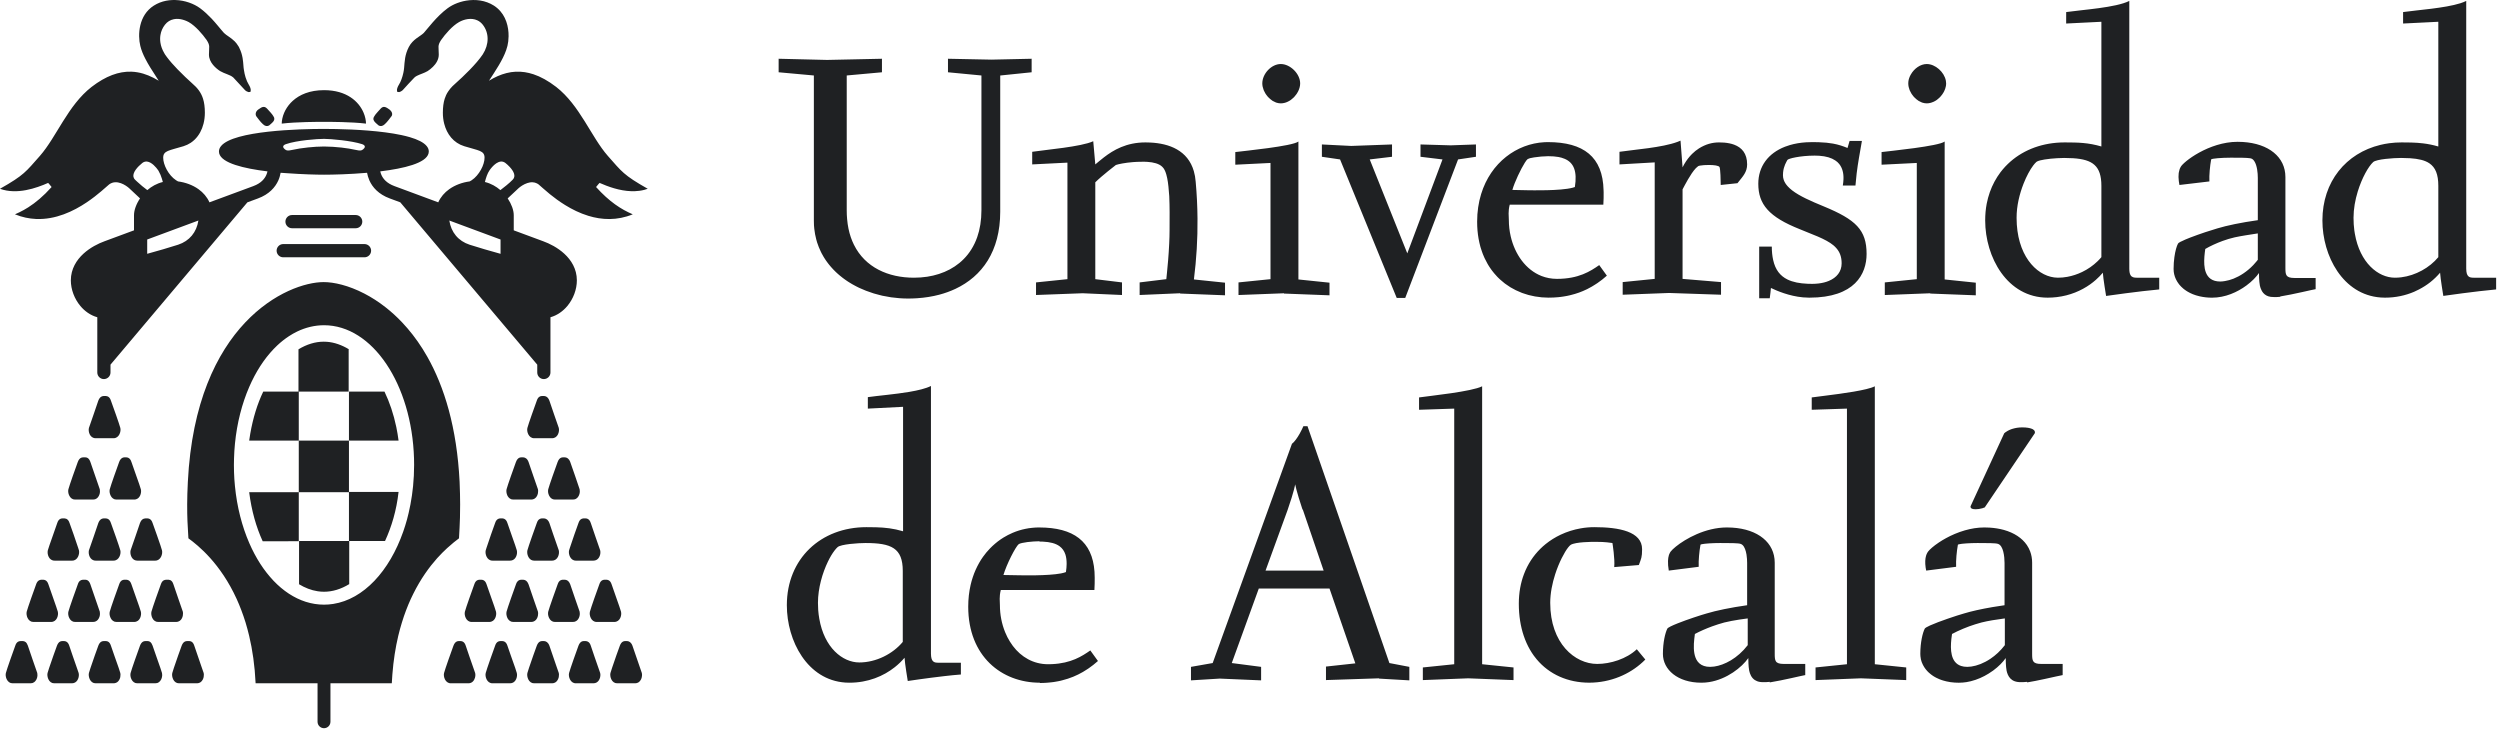 <svg width="110" height="33" viewBox="0 0 110 33" fill="none" xmlns="http://www.w3.org/2000/svg">
<path d="M14.243 12.412C14.69 12.412 15.331 12.555 16.029 12.916C16.339 13.076 16.661 13.28 16.981 13.533C17.222 13.723 17.463 13.941 17.698 14.19C18.011 14.521 18.315 14.907 18.597 15.354C18.667 15.466 18.736 15.582 18.804 15.701C19.547 17.016 20.103 18.805 20.223 21.206C20.239 21.577 20.245 21.906 20.246 22.192C20.248 23.054 20.196 23.541 20.196 23.686C20.063 23.786 19.883 23.926 19.677 24.115C19.539 24.242 19.389 24.39 19.234 24.562C18.887 24.952 18.512 25.465 18.182 26.132C18.108 26.28 18.036 26.435 17.968 26.599C17.933 26.68 17.901 26.765 17.868 26.851C17.803 27.022 17.741 27.201 17.684 27.389C17.626 27.577 17.572 27.773 17.523 27.979C17.402 28.489 17.312 29.054 17.264 29.678C17.254 29.805 17.245 29.934 17.239 30.065H14.54V31.757C14.54 31.914 14.413 32.041 14.256 32.041C14.099 32.041 13.972 31.914 13.972 31.757V30.065H11.247C11.211 29.286 11.109 28.593 10.963 27.977C10.914 27.772 10.861 27.576 10.804 27.388C10.746 27.199 10.683 27.02 10.618 26.848C10.553 26.676 10.485 26.512 10.414 26.356C9.703 24.796 8.734 24.009 8.29 23.686C8.29 23.493 8.187 22.679 8.265 21.207C8.613 14.221 12.655 12.412 14.243 12.412ZM0.955 28.206C1.027 28.206 1.114 28.207 1.18 28.312C1.193 28.335 1.207 28.36 1.219 28.393C1.221 28.399 1.224 28.405 1.227 28.412C1.291 28.619 1.588 29.458 1.64 29.613C1.646 29.639 1.648 29.669 1.647 29.701C1.647 29.714 1.647 29.728 1.646 29.741C1.645 29.749 1.643 29.757 1.642 29.765C1.639 29.779 1.638 29.795 1.634 29.81C1.632 29.818 1.629 29.827 1.626 29.836C1.621 29.851 1.616 29.866 1.609 29.88C1.605 29.889 1.601 29.898 1.597 29.906C1.589 29.92 1.58 29.932 1.571 29.944C1.565 29.953 1.56 29.961 1.554 29.969C1.543 29.982 1.53 29.993 1.517 30.004C1.511 30.008 1.506 30.014 1.5 30.018C1.479 30.032 1.456 30.045 1.431 30.053L1.343 30.065H0.555L0.47 30.053C0.445 30.044 0.422 30.032 0.401 30.018C0.396 30.014 0.391 30.008 0.386 30.004C0.371 29.992 0.358 29.98 0.346 29.966C0.342 29.961 0.338 29.957 0.335 29.952C0.324 29.938 0.314 29.922 0.306 29.906C0.301 29.898 0.296 29.889 0.292 29.88C0.285 29.866 0.279 29.851 0.274 29.836C0.271 29.827 0.268 29.819 0.266 29.81C0.262 29.795 0.259 29.779 0.257 29.765C0.255 29.756 0.253 29.747 0.252 29.738C0.251 29.727 0.25 29.717 0.25 29.706C0.249 29.672 0.251 29.64 0.258 29.613C0.297 29.458 0.593 28.619 0.671 28.412C0.736 28.206 0.865 28.206 0.955 28.206ZM2.776 28.206C2.854 28.206 2.983 28.206 3.048 28.412C3.096 28.566 3.272 29.068 3.381 29.38C3.419 29.488 3.448 29.573 3.461 29.613C3.466 29.633 3.469 29.654 3.47 29.677C3.478 29.837 3.39 30.065 3.164 30.065H2.389C2.358 30.065 2.33 30.061 2.304 30.053C2.279 30.044 2.256 30.032 2.235 30.018C2.23 30.014 2.225 30.008 2.22 30.004C2.205 29.992 2.192 29.98 2.18 29.966C2.176 29.961 2.172 29.957 2.169 29.952C2.158 29.938 2.148 29.922 2.14 29.906C2.135 29.898 2.131 29.889 2.127 29.88C2.12 29.866 2.114 29.851 2.109 29.836C2.107 29.828 2.104 29.82 2.102 29.812C2.097 29.797 2.095 29.78 2.092 29.765C2.09 29.756 2.088 29.747 2.087 29.738C2.082 29.693 2.083 29.649 2.092 29.613C2.102 29.574 2.128 29.492 2.162 29.389C2.266 29.078 2.447 28.569 2.505 28.413C2.582 28.207 2.699 28.206 2.776 28.206ZM4.609 28.206C4.7 28.206 4.816 28.206 4.881 28.412C4.929 28.567 5.116 29.078 5.223 29.39C5.258 29.493 5.284 29.574 5.294 29.613C5.299 29.633 5.301 29.654 5.302 29.677C5.303 29.709 5.3 29.742 5.294 29.777C5.292 29.788 5.291 29.799 5.288 29.81C5.286 29.818 5.283 29.827 5.28 29.836C5.276 29.851 5.27 29.866 5.264 29.88C5.26 29.888 5.256 29.896 5.252 29.903C5.243 29.921 5.232 29.937 5.22 29.953C5.217 29.957 5.214 29.962 5.211 29.966C5.199 29.98 5.185 29.992 5.171 30.004C5.165 30.009 5.16 30.014 5.153 30.019C5.137 30.029 5.12 30.038 5.101 30.045C5.07 30.057 5.036 30.065 4.997 30.065H4.209L4.124 30.053C4.099 30.044 4.076 30.032 4.056 30.018C4.05 30.014 4.045 30.008 4.04 30.004C4.026 29.992 4.012 29.98 4 29.966C3.996 29.961 3.993 29.957 3.989 29.952C3.978 29.938 3.969 29.922 3.96 29.906C3.955 29.898 3.951 29.889 3.947 29.88C3.941 29.866 3.935 29.851 3.93 29.836C3.927 29.828 3.924 29.82 3.922 29.812C3.917 29.797 3.915 29.78 3.912 29.765C3.911 29.756 3.908 29.747 3.907 29.738C3.902 29.693 3.903 29.649 3.912 29.613C3.922 29.574 3.948 29.492 3.982 29.389C4.086 29.078 4.267 28.567 4.325 28.412C4.403 28.206 4.519 28.206 4.609 28.206ZM6.515 28.209C6.569 28.216 6.623 28.24 6.668 28.312C6.682 28.335 6.696 28.36 6.707 28.393C6.709 28.399 6.713 28.405 6.715 28.412C6.779 28.619 7.089 29.458 7.128 29.613C7.134 29.639 7.136 29.669 7.136 29.701C7.136 29.714 7.135 29.728 7.134 29.741C7.133 29.749 7.131 29.757 7.13 29.765C7.128 29.779 7.126 29.795 7.122 29.81C7.12 29.818 7.117 29.827 7.114 29.836C7.109 29.851 7.103 29.866 7.097 29.881C7.093 29.889 7.089 29.898 7.085 29.906C7.078 29.92 7.068 29.932 7.06 29.944C7.054 29.953 7.049 29.961 7.042 29.969C7.031 29.982 7.018 29.993 7.005 30.004C6.999 30.008 6.994 30.014 6.988 30.018C6.967 30.032 6.945 30.045 6.919 30.053L6.831 30.065H6.043L5.958 30.053C5.933 30.044 5.91 30.032 5.89 30.018C5.884 30.014 5.879 30.008 5.874 30.004C5.86 29.992 5.846 29.98 5.834 29.966C5.83 29.961 5.827 29.957 5.823 29.952C5.812 29.938 5.803 29.922 5.794 29.906C5.789 29.898 5.784 29.889 5.78 29.88C5.774 29.866 5.768 29.851 5.763 29.836C5.76 29.827 5.756 29.819 5.754 29.81C5.75 29.796 5.748 29.782 5.745 29.768C5.743 29.758 5.741 29.748 5.74 29.738C5.739 29.727 5.739 29.717 5.738 29.706C5.737 29.672 5.739 29.64 5.746 29.613C5.785 29.458 6.082 28.619 6.159 28.412C6.237 28.206 6.353 28.206 6.443 28.206L6.515 28.209ZM8.277 28.206C8.368 28.206 8.484 28.206 8.549 28.412C8.593 28.554 8.747 28.993 8.855 29.305C8.905 29.448 8.946 29.564 8.962 29.613C8.967 29.633 8.969 29.654 8.97 29.677C8.971 29.709 8.968 29.742 8.962 29.777C8.96 29.788 8.959 29.799 8.956 29.81C8.954 29.818 8.951 29.827 8.948 29.836C8.943 29.852 8.938 29.867 8.931 29.883C8.927 29.89 8.924 29.896 8.92 29.903C8.911 29.921 8.9 29.937 8.888 29.953C8.885 29.957 8.882 29.962 8.879 29.966C8.867 29.98 8.853 29.992 8.839 30.004C8.833 30.009 8.828 30.014 8.821 30.019C8.805 30.029 8.788 30.038 8.769 30.045C8.738 30.057 8.704 30.065 8.665 30.065H7.877L7.792 30.053C7.767 30.044 7.744 30.032 7.724 30.018C7.718 30.014 7.713 30.008 7.708 30.004C7.694 29.992 7.68 29.98 7.668 29.966C7.664 29.961 7.661 29.957 7.657 29.952C7.646 29.938 7.637 29.922 7.628 29.906C7.624 29.899 7.62 29.891 7.616 29.883C7.609 29.867 7.603 29.852 7.598 29.836C7.595 29.828 7.592 29.82 7.59 29.812C7.586 29.797 7.583 29.782 7.58 29.768C7.578 29.758 7.576 29.748 7.575 29.738C7.57 29.693 7.571 29.649 7.58 29.613C7.59 29.574 7.616 29.492 7.65 29.389C7.754 29.078 7.935 28.567 7.993 28.412C8.071 28.206 8.187 28.206 8.277 28.206ZM20.223 28.206C20.3 28.206 20.429 28.206 20.493 28.412C20.547 28.585 20.766 29.205 20.865 29.491C20.884 29.546 20.899 29.588 20.907 29.613C20.922 29.671 20.92 29.749 20.898 29.824C20.863 29.949 20.771 30.065 20.609 30.065H19.835C19.59 30.065 19.499 29.768 19.538 29.613C19.577 29.458 19.873 28.62 19.951 28.413C20.029 28.206 20.145 28.206 20.223 28.206ZM22.056 28.206C22.133 28.206 22.262 28.206 22.327 28.412C22.375 28.567 22.562 29.078 22.669 29.389C22.705 29.492 22.73 29.574 22.74 29.613C22.745 29.633 22.748 29.654 22.749 29.677C22.757 29.837 22.67 30.065 22.443 30.065H21.668C21.423 30.065 21.332 29.768 21.371 29.613C21.41 29.458 21.706 28.621 21.784 28.413C21.849 28.207 21.978 28.206 22.056 28.206ZM23.956 28.209C24.029 28.219 24.116 28.258 24.174 28.412C24.227 28.554 24.375 28.993 24.48 29.305C24.529 29.448 24.571 29.564 24.587 29.613C24.592 29.633 24.594 29.654 24.595 29.677C24.596 29.709 24.593 29.742 24.587 29.777C24.585 29.788 24.584 29.799 24.581 29.81C24.579 29.819 24.575 29.829 24.572 29.839C24.567 29.855 24.561 29.87 24.554 29.885C24.551 29.891 24.548 29.897 24.545 29.903C24.536 29.921 24.525 29.937 24.513 29.953C24.51 29.957 24.507 29.962 24.504 29.966C24.492 29.98 24.478 29.992 24.464 30.004C24.458 30.009 24.453 30.014 24.446 30.019C24.43 30.029 24.413 30.038 24.394 30.045C24.363 30.057 24.329 30.065 24.29 30.065H23.502L23.417 30.053C23.392 30.044 23.369 30.032 23.349 30.018C23.345 30.015 23.342 30.012 23.339 30.009C23.322 29.996 23.307 29.982 23.293 29.966C23.289 29.961 23.286 29.957 23.282 29.952C23.271 29.938 23.262 29.922 23.253 29.906C23.249 29.899 23.245 29.891 23.241 29.883C23.234 29.867 23.228 29.852 23.223 29.836C23.22 29.828 23.217 29.82 23.215 29.812C23.211 29.797 23.208 29.782 23.205 29.768C23.203 29.758 23.201 29.748 23.2 29.738C23.195 29.693 23.196 29.649 23.205 29.613C23.215 29.574 23.241 29.492 23.275 29.389C23.379 29.078 23.56 28.567 23.618 28.412C23.696 28.206 23.812 28.206 23.89 28.206L23.956 28.209ZM25.79 28.209C25.862 28.219 25.947 28.258 25.995 28.412C26.049 28.585 26.267 29.205 26.366 29.491C26.385 29.546 26.4 29.588 26.408 29.613C26.413 29.633 26.416 29.654 26.417 29.677C26.425 29.837 26.337 30.065 26.111 30.065H25.336C25.091 30.065 25 29.768 25.039 29.613C25.078 29.458 25.374 28.621 25.452 28.413C25.471 28.361 25.494 28.322 25.517 28.293C25.54 28.264 25.564 28.244 25.588 28.231C25.612 28.219 25.636 28.212 25.659 28.209C25.682 28.206 25.704 28.206 25.724 28.206C25.743 28.206 25.766 28.206 25.79 28.209ZM27.61 28.209C27.683 28.219 27.77 28.258 27.828 28.412C27.881 28.554 28.029 28.993 28.135 29.305C28.183 29.448 28.225 29.564 28.241 29.613C28.246 29.633 28.248 29.654 28.249 29.677C28.251 29.709 28.247 29.742 28.241 29.777C28.239 29.788 28.238 29.799 28.235 29.81C28.233 29.818 28.23 29.827 28.227 29.836C28.223 29.852 28.217 29.867 28.21 29.883C28.207 29.89 28.203 29.896 28.199 29.903C28.19 29.921 28.179 29.937 28.167 29.953C28.164 29.957 28.162 29.962 28.158 29.966C28.146 29.98 28.133 29.992 28.118 30.004C28.112 30.009 28.107 30.014 28.101 30.019C28.084 30.029 28.067 30.038 28.048 30.045C28.017 30.057 27.983 30.065 27.944 30.065H27.156L27.071 30.053C27.046 30.044 27.024 30.032 27.003 30.018C26.997 30.014 26.993 30.008 26.987 30.004C26.973 29.992 26.959 29.98 26.947 29.966C26.944 29.961 26.94 29.957 26.936 29.952C26.926 29.938 26.916 29.922 26.907 29.906C26.903 29.899 26.899 29.891 26.895 29.883C26.888 29.867 26.882 29.852 26.877 29.836C26.874 29.828 26.871 29.82 26.869 29.812C26.865 29.797 26.862 29.782 26.859 29.768C26.858 29.758 26.856 29.748 26.855 29.738C26.849 29.693 26.85 29.649 26.859 29.613C26.869 29.574 26.895 29.492 26.93 29.389C27.033 29.078 27.214 28.567 27.273 28.412C27.35 28.206 27.466 28.206 27.544 28.206L27.61 28.209ZM46.005 23.216C47.418 23.295 48.167 23.976 48.167 25.416C48.167 25.597 48.167 25.765 48.154 25.959H44.035C43.958 26.269 43.996 26.462 43.996 26.63C43.996 27.041 44.076 27.449 44.225 27.815C44.284 27.962 44.355 28.102 44.437 28.232C44.518 28.363 44.609 28.485 44.711 28.596C44.812 28.706 44.924 28.804 45.045 28.889C45.287 29.058 45.565 29.172 45.876 29.211C45.953 29.221 46.033 29.226 46.114 29.226C46.174 29.226 46.232 29.224 46.288 29.222C47.134 29.184 47.61 28.873 47.974 28.619L48.31 29.084L48.106 29.255C48.041 29.307 47.97 29.359 47.895 29.41C47.864 29.432 47.831 29.451 47.799 29.472C47.749 29.504 47.698 29.537 47.645 29.568C47.386 29.718 47.084 29.849 46.73 29.936C46.708 29.942 46.686 29.948 46.664 29.953C46.631 29.961 46.598 29.967 46.565 29.974C46.533 29.98 46.502 29.986 46.47 29.991C46.434 29.997 46.399 30.003 46.362 30.009C46.339 30.012 46.315 30.015 46.291 30.018C46.251 30.023 46.21 30.027 46.168 30.031C46.142 30.034 46.115 30.036 46.088 30.038C46.046 30.041 46.004 30.045 45.961 30.047C45.945 30.048 45.929 30.047 45.913 30.048C45.861 30.05 45.807 30.053 45.753 30.053V30.039C44.074 30.039 42.602 28.878 42.602 26.695C42.602 26.354 42.639 26.034 42.707 25.737C42.734 25.619 42.767 25.504 42.804 25.393C42.822 25.337 42.842 25.283 42.862 25.23C42.904 25.122 42.951 25.019 43.001 24.919C43.026 24.869 43.052 24.82 43.079 24.773C43.133 24.677 43.192 24.585 43.254 24.498C43.347 24.367 43.449 24.245 43.558 24.133C43.63 24.058 43.705 23.988 43.783 23.922C43.822 23.889 43.862 23.856 43.902 23.825C43.983 23.763 44.067 23.706 44.152 23.653C44.281 23.574 44.414 23.505 44.552 23.446C44.735 23.368 44.925 23.308 45.12 23.269C45.169 23.259 45.218 23.25 45.267 23.242C45.32 23.234 45.374 23.228 45.428 23.223C45.523 23.213 45.618 23.208 45.714 23.208C45.814 23.208 45.911 23.21 46.005 23.216ZM69.928 30.04H69.914C69.916 30.04 69.919 30.039 69.922 30.039C69.924 30.039 69.926 30.04 69.928 30.04ZM87.541 23.215C87.768 23.229 87.979 23.264 88.172 23.317C88.621 23.443 88.969 23.672 89.181 23.98C89.241 24.069 89.291 24.164 89.328 24.265C89.384 24.416 89.414 24.581 89.414 24.758V28.761C89.414 29.071 89.427 29.213 89.814 29.213H90.757V29.704C90.694 29.712 90.347 29.793 89.957 29.877C89.698 29.933 89.421 29.99 89.194 30.026V30.001C89.091 30.014 89 30.014 88.923 30.014C88.471 30.026 88.342 29.742 88.29 29.51C88.271 29.413 88.262 29.288 88.257 29.18L88.252 28.955C88.131 29.13 87.941 29.326 87.701 29.503C87.637 29.551 87.567 29.596 87.496 29.64C87.265 29.783 87 29.904 86.715 29.974C86.653 29.989 86.591 30.003 86.527 30.013C86.416 30.03 86.302 30.04 86.186 30.04L86.006 30.034C86.003 30.034 86 30.033 85.997 30.033C85.982 30.032 85.966 30.03 85.951 30.028C85.908 30.024 85.865 30.021 85.823 30.015C85.807 30.012 85.791 30.008 85.775 30.006C85.73 29.998 85.686 29.991 85.643 29.981C85.638 29.98 85.633 29.979 85.628 29.977C85.584 29.967 85.541 29.956 85.499 29.943C85.476 29.936 85.453 29.929 85.431 29.921C85.401 29.911 85.372 29.9 85.344 29.889C85.332 29.884 85.32 29.878 85.308 29.873C85.271 29.858 85.236 29.842 85.201 29.824C85.188 29.818 85.176 29.811 85.163 29.804C85.138 29.79 85.114 29.777 85.091 29.763C85.071 29.75 85.052 29.737 85.033 29.725C85.011 29.709 84.989 29.694 84.968 29.678C84.955 29.668 84.943 29.658 84.931 29.648C84.907 29.629 84.885 29.61 84.863 29.59C84.849 29.576 84.835 29.563 84.821 29.549C84.809 29.536 84.797 29.523 84.785 29.51C84.769 29.491 84.752 29.473 84.737 29.454C84.724 29.438 84.712 29.421 84.7 29.404C84.689 29.389 84.678 29.373 84.668 29.357C84.655 29.337 84.643 29.315 84.631 29.294C84.622 29.279 84.613 29.264 84.606 29.248C84.59 29.216 84.575 29.183 84.562 29.149C84.562 29.148 84.561 29.147 84.561 29.145L84.555 29.131C84.543 29.097 84.533 29.062 84.524 29.027C84.524 29.025 84.523 29.022 84.522 29.02C84.518 29.002 84.516 28.984 84.513 28.967C84.501 28.904 84.494 28.84 84.494 28.774C84.494 28.258 84.597 27.844 84.688 27.663C84.701 27.631 84.79 27.58 84.922 27.52C85.319 27.341 86.108 27.079 86.418 26.992C86.738 26.895 87.166 26.798 87.671 26.712C87.839 26.683 88.016 26.656 88.2 26.63V24.77C88.2 24.628 88.186 24.438 88.144 24.273C88.124 24.191 88.095 24.116 88.058 24.056C88.039 24.026 88.018 24 87.994 23.979C87.971 23.958 87.945 23.941 87.916 23.932C87.893 23.922 87.85 23.915 87.792 23.909L87.58 23.898C87.415 23.893 87.212 23.893 87.012 23.893C86.669 23.893 86.319 23.918 86.194 23.948C86.165 23.955 86.148 23.962 86.147 23.97C86.096 24.254 86.056 24.654 86.069 24.939L84.752 25.106L84.728 24.972C84.697 24.755 84.708 24.584 84.746 24.454C84.761 24.402 84.781 24.357 84.804 24.318C84.81 24.305 84.821 24.288 84.835 24.27C84.907 24.176 85.074 24.027 85.309 23.87C85.403 23.807 85.507 23.743 85.621 23.681C85.863 23.548 86.146 23.424 86.453 23.336C86.724 23.258 87.013 23.208 87.31 23.208C87.388 23.208 87.466 23.21 87.541 23.215ZM40.962 28.761C40.962 28.806 40.965 28.846 40.969 28.882C40.998 29.131 41.126 29.161 41.284 29.161H42.279V29.678C42.06 29.694 41.805 29.72 41.546 29.75C40.769 29.839 39.954 29.962 39.954 29.962H39.941C39.94 29.956 39.908 29.765 39.875 29.544C39.841 29.32 39.806 29.064 39.8 28.941C39.677 29.087 39.533 29.228 39.368 29.358C38.874 29.749 38.195 30.039 37.372 30.039C37.313 30.039 37.254 30.037 37.196 30.033C35.526 29.921 34.621 28.203 34.621 26.63C34.621 24.577 36.12 23.195 38.121 23.195L38.544 23.2C38.746 23.206 38.938 23.218 39.132 23.245C39.326 23.272 39.523 23.313 39.735 23.376V17.9L38.185 17.979V17.474C38.638 17.409 39.377 17.35 40.013 17.242C40.394 17.177 40.739 17.095 40.962 16.983V28.761ZM70.147 23.195C71.244 23.195 72.252 23.389 72.252 24.164C72.252 24.526 72.213 24.577 72.109 24.861L71.025 24.952C71.026 24.949 71.026 24.945 71.026 24.942C71.044 24.774 71.025 24.515 71.001 24.296C70.977 24.073 70.947 23.893 70.947 23.893C70.612 23.841 70.353 23.841 70.198 23.841C70.055 23.841 69.334 23.842 69.114 23.971C69.082 23.993 69.043 24.032 69.001 24.085C68.916 24.192 68.816 24.356 68.715 24.559C68.664 24.66 68.614 24.772 68.565 24.891C68.517 25.009 68.47 25.135 68.428 25.267C68.301 25.66 68.21 26.101 68.21 26.527C68.21 28.309 69.295 29.213 70.276 29.213C70.857 29.213 71.568 28.994 72.019 28.567L72.394 29.02C72.357 29.057 72.32 29.093 72.281 29.129C71.705 29.663 70.878 30.035 69.927 30.038L69.928 30.039H69.914L69.916 30.038C68.993 30.035 68.176 29.68 67.613 29.009C67.57 28.957 67.528 28.904 67.488 28.849C67.366 28.68 67.259 28.494 67.168 28.292C67.123 28.191 67.082 28.087 67.045 27.977C66.906 27.564 66.828 27.093 66.828 26.565C66.828 26.077 66.91 25.641 67.056 25.258C67.097 25.148 67.144 25.043 67.195 24.942C67.4 24.539 67.68 24.205 68.007 23.94C68.211 23.775 68.433 23.638 68.667 23.527C68.947 23.395 69.244 23.302 69.544 23.249C69.744 23.213 69.946 23.195 70.147 23.195ZM76.216 23.215C77.35 23.285 78.088 23.874 78.088 24.758V28.761C78.088 28.916 78.091 29.029 78.143 29.104C78.168 29.141 78.207 29.167 78.263 29.186C78.318 29.204 78.392 29.213 78.488 29.213H79.431V29.704C79.325 29.718 78.436 29.936 77.868 30.026V30.001C77.817 30.007 77.769 30.011 77.724 30.013C77.678 30.014 77.636 30.014 77.598 30.014C77.541 30.015 77.489 30.013 77.442 30.006C77.349 29.992 77.274 29.962 77.213 29.922C77.06 29.821 76.997 29.655 76.965 29.51C76.945 29.413 76.936 29.287 76.931 29.179C76.926 29.071 76.926 28.981 76.926 28.955C76.643 29.362 75.985 29.887 75.202 30.012C75.09 30.03 74.976 30.039 74.859 30.039C73.814 30.039 73.168 29.459 73.168 28.774C73.168 28.258 73.271 27.844 73.361 27.663C73.381 27.615 73.571 27.525 73.822 27.425C74.242 27.258 74.833 27.065 75.092 26.992C75.305 26.928 75.566 26.863 75.866 26.802C76.167 26.74 76.506 26.682 76.874 26.63V24.77C76.874 24.664 76.867 24.531 76.846 24.401C76.839 24.358 76.83 24.315 76.819 24.273C76.777 24.109 76.706 23.97 76.59 23.932C76.499 23.893 76.087 23.893 75.686 23.893C75.356 23.893 75.018 23.916 74.883 23.944C74.844 23.953 74.822 23.961 74.821 23.97C74.77 24.254 74.73 24.654 74.743 24.939L73.426 25.106C73.398 24.944 73.388 24.803 73.392 24.684C73.392 24.678 73.392 24.673 73.393 24.668C73.397 24.58 73.408 24.504 73.428 24.439C73.432 24.424 73.437 24.41 73.442 24.396C73.453 24.368 73.464 24.342 73.478 24.318C73.484 24.305 73.495 24.288 73.509 24.27C73.552 24.214 73.629 24.138 73.734 24.053C74.157 23.709 75.034 23.208 75.983 23.208C76.063 23.208 76.14 23.21 76.216 23.215ZM61.133 29.174L62.011 29.342V29.936L60.668 29.858L60.681 29.846L58.343 29.923V29.329L59.635 29.188L58.498 25.895H55.387L54.631 27.98L54.198 29.174L55.489 29.342V29.936L53.668 29.858L52.403 29.936V29.342L53.358 29.174L56.845 19.528C56.96 19.438 57.078 19.272 57.184 19.085C57.218 19.023 57.252 18.959 57.283 18.895C57.306 18.847 57.329 18.8 57.349 18.753H57.53L61.133 29.174ZM65.214 29.226L66.595 29.368V29.924L64.6 29.846L62.605 29.924V29.368L63.986 29.226V17.979L62.438 18.03V17.487C62.573 17.468 62.786 17.442 63.036 17.41C63.287 17.379 63.574 17.342 63.859 17.3C64.144 17.258 64.426 17.211 64.665 17.16C64.904 17.109 65.101 17.055 65.214 16.997V29.226ZM82.492 29.226L83.874 29.368V29.924L81.879 29.846L79.884 29.924V29.368L81.266 29.226V17.979L79.716 18.03V17.487C79.851 17.468 80.064 17.442 80.314 17.41C81.066 17.316 82.153 17.171 82.492 16.997V29.226ZM76.887 27.212C76.642 27.244 76.403 27.279 76.184 27.321C75.964 27.363 75.764 27.412 75.596 27.47C75.512 27.495 75.424 27.526 75.335 27.559C75.067 27.657 74.788 27.779 74.575 27.895C74.566 27.963 74.556 28.037 74.548 28.113C74.519 28.381 74.51 28.689 74.601 28.929C74.626 28.997 74.66 29.061 74.704 29.116C74.748 29.171 74.802 29.218 74.867 29.255C74.933 29.292 75.01 29.319 75.101 29.332C75.146 29.339 75.195 29.342 75.247 29.342C75.304 29.342 75.364 29.337 75.427 29.328C75.868 29.265 76.448 28.974 76.9 28.387V27.212H76.887ZM88.2 27.212C87.832 27.26 87.478 27.316 87.183 27.39C87.085 27.414 86.993 27.441 86.909 27.47C86.574 27.573 86.173 27.741 85.889 27.895C85.879 27.963 85.869 28.037 85.86 28.113C85.811 28.573 85.821 29.147 86.287 29.302C86.365 29.328 86.456 29.342 86.561 29.342C86.617 29.342 86.677 29.337 86.739 29.328C86.991 29.292 87.289 29.182 87.582 28.984C87.692 28.91 87.801 28.824 87.907 28.725C88.013 28.625 88.116 28.513 88.213 28.387V27.212H88.2ZM37.774 23.903C37.656 23.91 37.526 23.92 37.401 23.935C37.153 23.964 36.927 24.009 36.855 24.073C36.812 24.112 36.765 24.164 36.718 24.226C36.623 24.349 36.523 24.515 36.429 24.71C36.192 25.199 35.99 25.873 35.99 26.526L36.001 26.841C36.01 26.974 36.028 27.102 36.049 27.225C36.267 28.496 37.071 29.148 37.81 29.148C38.547 29.148 39.283 28.773 39.722 28.244V25.119C39.721 24.112 39.218 23.893 38.082 23.893C38.001 23.893 37.893 23.896 37.774 23.903ZM1.859 25.507C1.937 25.507 2.066 25.507 2.131 25.714C2.163 25.817 2.256 26.078 2.347 26.333C2.437 26.588 2.524 26.836 2.544 26.914C2.583 27.069 2.505 27.366 2.247 27.366H1.472L1.387 27.354C1.362 27.345 1.339 27.333 1.318 27.318C1.313 27.315 1.309 27.31 1.305 27.307C1.29 27.295 1.277 27.283 1.265 27.27C1.257 27.261 1.251 27.251 1.244 27.241C1.236 27.23 1.228 27.218 1.222 27.205C1.217 27.197 1.213 27.188 1.209 27.18C1.203 27.166 1.197 27.153 1.192 27.14C1.189 27.131 1.187 27.122 1.185 27.113C1.18 27.098 1.177 27.083 1.175 27.068C1.173 27.058 1.171 27.049 1.17 27.039C1.165 26.993 1.166 26.95 1.175 26.914C1.214 26.758 1.51 25.921 1.588 25.714C1.601 25.672 1.618 25.64 1.636 25.613C1.704 25.508 1.797 25.507 1.859 25.507ZM3.777 25.51C3.831 25.517 3.886 25.541 3.931 25.613C3.947 25.64 3.964 25.672 3.978 25.714L4.391 26.914C4.397 26.94 4.399 26.97 4.398 27.002C4.398 27.015 4.398 27.029 4.396 27.043C4.396 27.051 4.394 27.06 4.393 27.068C4.391 27.081 4.389 27.094 4.386 27.107C4.383 27.119 4.379 27.131 4.375 27.143C4.371 27.156 4.365 27.168 4.359 27.181C4.355 27.191 4.351 27.201 4.346 27.21C4.34 27.221 4.332 27.231 4.325 27.241C4.318 27.252 4.311 27.263 4.303 27.273C4.291 27.285 4.278 27.296 4.265 27.307C4.26 27.31 4.256 27.315 4.251 27.318C4.23 27.333 4.207 27.345 4.182 27.354L4.094 27.366H3.306L3.221 27.354C3.196 27.345 3.173 27.333 3.152 27.318C3.147 27.315 3.143 27.31 3.139 27.307C3.124 27.295 3.111 27.284 3.099 27.27C3.091 27.261 3.085 27.251 3.078 27.241C3.07 27.23 3.062 27.218 3.056 27.205C3.051 27.197 3.047 27.188 3.043 27.18C3.037 27.166 3.03 27.151 3.025 27.137C3.023 27.128 3.019 27.12 3.017 27.111C3.013 27.097 3.01 27.083 3.008 27.068C3.006 27.058 3.004 27.049 3.003 27.039C3.002 27.028 3.001 27.017 3.001 27.007C3 26.973 3.002 26.941 3.009 26.914C3.048 26.758 3.344 25.921 3.422 25.714C3.47 25.559 3.555 25.519 3.633 25.51C3.658 25.507 3.684 25.507 3.706 25.507L3.777 25.51ZM5.514 25.507C5.591 25.507 5.72 25.508 5.784 25.714L6.001 26.333C6.092 26.588 6.179 26.836 6.198 26.914C6.203 26.933 6.206 26.956 6.207 26.979C6.209 27.024 6.204 27.075 6.189 27.125C6.168 27.2 6.126 27.272 6.062 27.317C6.018 27.348 5.965 27.366 5.9 27.366H5.126L5.041 27.354C5.016 27.345 4.993 27.333 4.973 27.318C4.968 27.315 4.964 27.31 4.959 27.307C4.945 27.295 4.931 27.283 4.919 27.27C4.911 27.261 4.905 27.251 4.898 27.241C4.89 27.23 4.883 27.218 4.876 27.205C4.871 27.197 4.867 27.188 4.863 27.18C4.857 27.166 4.851 27.151 4.846 27.137C4.843 27.128 4.839 27.12 4.837 27.111C4.833 27.097 4.831 27.083 4.828 27.068C4.826 27.058 4.824 27.049 4.823 27.039C4.822 27.028 4.822 27.017 4.821 27.007C4.82 26.973 4.822 26.941 4.829 26.914C4.868 26.758 5.165 25.921 5.242 25.714C5.307 25.507 5.436 25.507 5.514 25.507ZM7.36 25.507C7.439 25.507 7.539 25.507 7.605 25.645C7.615 25.665 7.624 25.688 7.632 25.714C7.697 25.921 7.993 26.758 8.045 26.914C8.05 26.933 8.052 26.955 8.053 26.977C8.054 27.01 8.052 27.045 8.045 27.081C8.043 27.09 8.041 27.099 8.039 27.107C8.036 27.119 8.033 27.131 8.029 27.143C8.025 27.157 8.019 27.171 8.013 27.185C8.01 27.192 8.006 27.198 8.003 27.205C7.995 27.22 7.986 27.234 7.977 27.248C7.971 27.255 7.966 27.263 7.96 27.27C7.949 27.282 7.937 27.292 7.924 27.303C7.917 27.308 7.911 27.314 7.904 27.319C7.888 27.33 7.871 27.338 7.852 27.346C7.821 27.358 7.787 27.366 7.748 27.366H6.96L6.875 27.354C6.85 27.345 6.827 27.333 6.807 27.318C6.802 27.315 6.798 27.31 6.793 27.307C6.779 27.295 6.765 27.283 6.753 27.27C6.745 27.261 6.739 27.251 6.732 27.241C6.724 27.23 6.717 27.218 6.71 27.205C6.706 27.198 6.703 27.191 6.699 27.184C6.692 27.168 6.685 27.153 6.68 27.137C6.677 27.129 6.675 27.122 6.673 27.114C6.669 27.099 6.666 27.084 6.663 27.068C6.661 27.059 6.659 27.049 6.658 27.04C6.653 26.994 6.654 26.95 6.663 26.914C6.702 26.758 6.999 25.921 7.076 25.714C7.092 25.662 7.113 25.623 7.136 25.594C7.203 25.507 7.293 25.507 7.36 25.507ZM21.14 25.507C21.217 25.507 21.346 25.508 21.41 25.714L21.627 26.333C21.718 26.588 21.805 26.836 21.824 26.914C21.829 26.933 21.832 26.956 21.833 26.979C21.835 27.024 21.83 27.075 21.815 27.125C21.794 27.2 21.752 27.272 21.688 27.317C21.644 27.348 21.591 27.366 21.526 27.366H20.752C20.507 27.366 20.416 27.069 20.455 26.914C20.494 26.758 20.791 25.921 20.868 25.714C20.933 25.507 21.062 25.507 21.14 25.507ZM22.973 25.507C23.012 25.507 23.063 25.507 23.115 25.533C23.167 25.559 23.218 25.611 23.257 25.714C23.322 25.921 23.618 26.758 23.67 26.914C23.675 26.933 23.677 26.955 23.678 26.977C23.679 27.01 23.677 27.045 23.67 27.081C23.668 27.09 23.666 27.099 23.664 27.107C23.661 27.119 23.658 27.131 23.654 27.143C23.649 27.157 23.644 27.171 23.638 27.185C23.634 27.192 23.631 27.198 23.628 27.205C23.62 27.221 23.61 27.236 23.6 27.25C23.595 27.257 23.59 27.263 23.585 27.27C23.574 27.282 23.562 27.292 23.549 27.303C23.542 27.308 23.536 27.314 23.529 27.319C23.513 27.33 23.495 27.338 23.477 27.346C23.446 27.358 23.412 27.366 23.373 27.366H22.585L22.5 27.354C22.475 27.345 22.452 27.333 22.432 27.318C22.427 27.315 22.424 27.312 22.42 27.309C22.405 27.297 22.39 27.284 22.378 27.27C22.372 27.263 22.368 27.255 22.362 27.248C22.357 27.24 22.35 27.233 22.345 27.225L22.33 27.198C22.328 27.194 22.326 27.19 22.324 27.186C22.317 27.17 22.31 27.153 22.305 27.137C22.302 27.129 22.3 27.122 22.298 27.114C22.294 27.099 22.291 27.084 22.288 27.069C22.286 27.059 22.284 27.05 22.283 27.04C22.278 26.994 22.279 26.95 22.288 26.914C22.327 26.758 22.624 25.921 22.701 25.714C22.717 25.662 22.738 25.623 22.761 25.594C22.828 25.507 22.915 25.507 22.973 25.507ZM24.807 25.507C24.884 25.507 25.013 25.508 25.091 25.714C25.156 25.921 25.452 26.758 25.504 26.914C25.51 26.94 25.512 26.97 25.512 27.002C25.512 27.015 25.511 27.029 25.51 27.043C25.509 27.051 25.507 27.06 25.506 27.068C25.504 27.081 25.502 27.094 25.499 27.107C25.496 27.119 25.492 27.131 25.488 27.143C25.484 27.156 25.478 27.168 25.473 27.181C25.468 27.191 25.464 27.201 25.459 27.21C25.453 27.221 25.446 27.231 25.439 27.241C25.431 27.252 25.424 27.263 25.416 27.273C25.405 27.285 25.391 27.296 25.378 27.307C25.373 27.31 25.369 27.315 25.364 27.318C25.343 27.333 25.321 27.345 25.295 27.354L25.207 27.366H24.419L24.334 27.354C24.309 27.345 24.286 27.333 24.266 27.318C24.261 27.315 24.258 27.312 24.254 27.309C24.239 27.297 24.224 27.284 24.212 27.27C24.206 27.263 24.201 27.255 24.196 27.248C24.186 27.234 24.177 27.22 24.169 27.205C24.165 27.198 24.161 27.191 24.157 27.184C24.15 27.168 24.144 27.153 24.139 27.137C24.136 27.128 24.132 27.12 24.13 27.111C24.126 27.097 24.124 27.083 24.121 27.069C24.119 27.059 24.117 27.05 24.116 27.04C24.115 27.029 24.115 27.018 24.114 27.007C24.113 26.973 24.115 26.941 24.122 26.914C24.161 26.758 24.458 25.921 24.535 25.714C24.6 25.507 24.729 25.507 24.807 25.507ZM26.641 25.507C26.718 25.507 26.848 25.507 26.912 25.714C26.945 25.817 27.038 26.078 27.128 26.333C27.218 26.588 27.306 26.836 27.325 26.914C27.364 27.069 27.287 27.366 27.028 27.366H26.253C26.008 27.366 25.917 27.069 25.956 26.914C25.995 26.758 26.291 25.921 26.369 25.714C26.434 25.507 26.563 25.507 26.641 25.507ZM14.256 14.31C13.844 14.311 13.448 14.408 13.075 14.587C12.951 14.647 12.83 14.716 12.711 14.794C12.533 14.911 12.362 15.046 12.198 15.2C12.089 15.303 11.984 15.413 11.882 15.531C11.678 15.767 11.49 16.033 11.319 16.324C11.234 16.47 11.154 16.622 11.078 16.779C11.04 16.858 11.003 16.939 10.968 17.02C10.648 17.756 10.428 18.605 10.338 19.52C10.317 19.735 10.303 19.952 10.297 20.173C10.294 20.267 10.292 20.362 10.292 20.457C10.292 20.669 10.299 20.879 10.312 21.086C10.319 21.189 10.328 21.292 10.338 21.394C10.428 22.309 10.648 23.159 10.968 23.895C11.003 23.976 11.04 24.057 11.078 24.136C11.23 24.451 11.4 24.743 11.588 25.008C11.635 25.074 11.683 25.138 11.732 25.201C11.83 25.326 11.932 25.444 12.037 25.555C12.248 25.776 12.473 25.966 12.711 26.122C12.948 26.277 13.197 26.398 13.455 26.48C13.584 26.52 13.716 26.552 13.85 26.573C13.983 26.594 14.119 26.605 14.256 26.605C14.393 26.605 14.529 26.594 14.662 26.573C15.998 26.364 17.134 25.13 17.743 23.388C17.804 23.213 17.86 23.034 17.91 22.851C17.935 22.759 17.958 22.665 17.98 22.571C18.01 22.447 18.035 22.321 18.06 22.193C18.109 21.933 18.148 21.667 18.175 21.394C18.205 21.088 18.221 20.775 18.221 20.457C18.221 20.362 18.22 20.267 18.217 20.173C18.121 16.909 16.39 14.31 14.256 14.31ZM17.537 21.645C17.447 22.459 17.227 23.183 16.942 23.803H15.366V25.701C15.005 25.921 14.63 26.037 14.256 26.037C14.162 26.037 14.069 26.029 13.976 26.015C13.695 25.972 13.417 25.865 13.146 25.7H13.158V23.803H15.354V21.645H17.537ZM45.48 23.825C45.297 23.837 45.105 23.86 44.972 23.891C44.902 23.907 44.849 23.924 44.822 23.944C44.806 23.956 44.786 23.979 44.762 24.011L44.682 24.131C44.564 24.323 44.41 24.628 44.292 24.911C44.233 25.052 44.184 25.187 44.151 25.3C44.162 25.3 44.657 25.312 44.836 25.312C44.962 25.312 46.092 25.343 46.685 25.23C46.769 25.213 46.843 25.194 46.901 25.171C46.921 25.04 46.931 24.922 46.932 24.814C46.933 24.651 46.915 24.513 46.877 24.396C46.826 24.241 46.741 24.124 46.624 24.037C46.448 23.907 46.201 23.847 45.889 23.832C45.836 23.83 45.782 23.828 45.727 23.828L45.739 23.815C45.662 23.815 45.572 23.819 45.48 23.825ZM56.987 21.31C56.987 21.31 56.949 21.594 56.652 22.446L55.684 25.106H58.24L57.323 22.421H57.31C57.174 22.014 57.094 21.736 57.047 21.561L56.987 21.31ZM2.789 22.808C2.857 22.808 2.964 22.808 3.033 22.946C3.043 22.966 3.052 22.989 3.061 23.015C3.126 23.189 3.346 23.815 3.437 24.099C3.453 24.151 3.468 24.192 3.474 24.216C3.512 24.371 3.422 24.668 3.177 24.668H2.401C2.143 24.668 2.066 24.371 2.104 24.216C2.143 24.061 2.453 23.221 2.518 23.015C2.582 22.808 2.712 22.808 2.789 22.808ZM4.609 22.808C4.677 22.808 4.784 22.808 4.854 22.947C4.863 22.967 4.873 22.989 4.881 23.015C4.92 23.118 5.013 23.38 5.102 23.635C5.19 23.889 5.275 24.137 5.295 24.215C5.334 24.37 5.242 24.668 4.997 24.668H4.209C3.951 24.668 3.874 24.371 3.912 24.216C3.964 24.061 4.261 23.221 4.325 23.015C4.403 22.808 4.532 22.808 4.609 22.808ZM6.443 22.808C6.521 22.808 6.65 22.808 6.715 23.015C6.75 23.108 6.829 23.332 6.91 23.562C6.963 23.714 7.017 23.868 7.058 23.991C7.092 24.095 7.118 24.177 7.128 24.216C7.167 24.371 7.076 24.668 6.831 24.668H6.043C5.849 24.668 5.758 24.5 5.74 24.352C5.734 24.302 5.736 24.254 5.746 24.215C5.798 24.058 6.095 23.221 6.159 23.015C6.169 22.989 6.179 22.967 6.19 22.947C6.268 22.808 6.375 22.808 6.443 22.808ZM22.056 22.808C22.133 22.808 22.263 22.808 22.327 23.015C22.36 23.118 22.453 23.38 22.543 23.635C22.633 23.889 22.721 24.137 22.74 24.215C22.75 24.254 22.753 24.302 22.747 24.352C22.73 24.5 22.637 24.668 22.443 24.668H21.668C21.423 24.668 21.333 24.371 21.371 24.216C21.377 24.192 21.391 24.151 21.408 24.099C21.499 23.815 21.719 23.189 21.784 23.015C21.792 22.989 21.802 22.966 21.811 22.946C21.831 22.907 21.854 22.879 21.878 22.858C21.914 22.828 21.954 22.816 21.99 22.811C22.014 22.808 22.036 22.808 22.056 22.808ZM23.89 22.808C23.954 22.808 24.052 22.809 24.128 22.926C24.133 22.933 24.138 22.939 24.143 22.947C24.154 22.967 24.164 22.989 24.174 23.015C24.226 23.182 24.428 23.759 24.532 24.058C24.557 24.13 24.577 24.186 24.587 24.216C24.625 24.371 24.548 24.668 24.29 24.668H23.502C23.318 24.668 23.222 24.5 23.201 24.352C23.194 24.302 23.195 24.254 23.205 24.215C23.245 24.058 23.541 23.222 23.618 23.015C23.626 22.989 23.636 22.967 23.645 22.947C23.665 22.907 23.688 22.879 23.712 22.858C23.748 22.828 23.788 22.816 23.824 22.811C23.848 22.808 23.87 22.808 23.89 22.808ZM25.724 22.808C25.801 22.808 25.93 22.808 25.995 23.015C26.06 23.221 26.356 24.058 26.408 24.215C26.418 24.254 26.421 24.302 26.415 24.352C26.398 24.5 26.305 24.668 26.111 24.668H25.336C25.091 24.668 25.001 24.371 25.039 24.216C25.045 24.192 25.059 24.151 25.076 24.099C25.167 23.815 25.387 23.189 25.452 23.015C25.46 22.989 25.47 22.966 25.48 22.946C25.499 22.907 25.522 22.879 25.546 22.858C25.582 22.828 25.622 22.816 25.658 22.811C25.682 22.808 25.704 22.808 25.724 22.808ZM14.384 15.039C14.711 15.064 15.037 15.178 15.354 15.37H15.341V17.23H13.146V19.386H15.354V21.658H13.146V23.814L11.558 23.815C11.274 23.196 11.067 22.472 10.964 21.658H13.146V19.386H10.964L11.011 19.085C11.132 18.393 11.323 17.772 11.583 17.23H13.133V15.37C13.494 15.151 13.869 15.034 14.243 15.034L14.384 15.039ZM88.976 18.805C89.18 18.805 89.311 18.832 89.394 18.865C89.412 18.872 89.429 18.878 89.442 18.886C89.447 18.888 89.451 18.892 89.455 18.895C89.475 18.907 89.49 18.919 89.502 18.933C89.507 18.938 89.51 18.945 89.514 18.95C89.52 18.96 89.526 18.969 89.529 18.979C89.546 19.025 89.53 19.064 89.53 19.064L87.335 22.317H87.348L87.228 22.362C87.227 22.363 87.225 22.363 87.224 22.363C87.212 22.367 87.2 22.368 87.188 22.371C87.118 22.389 87.031 22.407 86.935 22.407C86.859 22.407 86.808 22.399 86.772 22.385L86.772 22.384C86.726 22.366 86.71 22.34 86.705 22.315C86.702 22.302 86.702 22.289 86.704 22.278C86.707 22.264 86.714 22.254 86.715 22.253L88.186 19.064C88.186 19.064 88.205 19.045 88.241 19.019C88.266 19.001 88.298 18.98 88.339 18.957C88.381 18.934 88.432 18.909 88.492 18.887C88.515 18.878 88.539 18.872 88.564 18.864C88.676 18.831 88.813 18.805 88.976 18.805ZM3.777 20.125C3.831 20.132 3.886 20.156 3.931 20.229C3.947 20.255 3.964 20.287 3.978 20.329L4.391 21.529C4.397 21.555 4.399 21.585 4.398 21.617C4.398 21.631 4.398 21.644 4.396 21.658C4.396 21.667 4.394 21.675 4.393 21.684C4.391 21.697 4.389 21.71 4.386 21.723C4.383 21.735 4.379 21.746 4.375 21.758C4.371 21.771 4.365 21.783 4.359 21.796C4.355 21.806 4.351 21.816 4.346 21.825C4.34 21.836 4.332 21.846 4.325 21.856C4.318 21.867 4.311 21.878 4.303 21.888C4.291 21.901 4.278 21.911 4.265 21.922C4.26 21.926 4.256 21.93 4.251 21.934C4.23 21.948 4.207 21.961 4.182 21.969L4.094 21.981H3.306L3.221 21.969C3.196 21.961 3.173 21.948 3.152 21.934C3.147 21.93 3.143 21.926 3.139 21.922C3.124 21.91 3.111 21.899 3.099 21.885C3.091 21.876 3.085 21.866 3.078 21.856C3.07 21.845 3.062 21.833 3.056 21.82C3.051 21.812 3.047 21.804 3.043 21.795C3.037 21.781 3.03 21.767 3.025 21.752C3.023 21.743 3.019 21.735 3.017 21.727C3.013 21.712 3.01 21.698 3.008 21.684C3.006 21.674 3.004 21.664 3.003 21.654C3.002 21.643 3.001 21.633 3.001 21.622C3 21.588 3.002 21.556 3.009 21.529C3.048 21.373 3.344 20.536 3.422 20.329C3.499 20.122 3.616 20.122 3.706 20.122L3.777 20.125ZM5.514 20.122C5.591 20.122 5.72 20.123 5.784 20.329L6.001 20.948C6.092 21.203 6.179 21.451 6.198 21.529C6.213 21.587 6.211 21.665 6.189 21.74C6.168 21.815 6.126 21.887 6.062 21.933C6.018 21.963 5.965 21.981 5.9 21.981H5.126L5.041 21.969C5.016 21.961 4.993 21.948 4.973 21.934C4.968 21.93 4.964 21.926 4.959 21.922C4.945 21.91 4.931 21.899 4.919 21.885C4.911 21.876 4.905 21.866 4.898 21.856C4.89 21.845 4.883 21.833 4.876 21.82C4.871 21.812 4.867 21.804 4.863 21.795C4.857 21.781 4.851 21.767 4.846 21.752C4.842 21.742 4.84 21.733 4.837 21.723C4.833 21.71 4.83 21.697 4.828 21.684C4.826 21.674 4.824 21.664 4.823 21.654C4.822 21.643 4.822 21.633 4.821 21.622C4.82 21.588 4.822 21.556 4.829 21.529C4.868 21.373 5.165 20.536 5.242 20.329C5.252 20.303 5.262 20.28 5.272 20.261C5.283 20.241 5.295 20.224 5.307 20.209C5.376 20.122 5.456 20.122 5.514 20.122ZM23.039 20.125C23.075 20.13 23.115 20.142 23.153 20.173C23.192 20.203 23.228 20.252 23.257 20.329C23.322 20.536 23.618 21.373 23.67 21.529C23.675 21.549 23.677 21.57 23.678 21.593C23.679 21.625 23.677 21.66 23.67 21.696C23.668 21.705 23.666 21.714 23.664 21.723C23.661 21.735 23.658 21.746 23.654 21.758C23.649 21.772 23.644 21.786 23.638 21.8C23.634 21.807 23.631 21.814 23.628 21.82C23.62 21.836 23.61 21.851 23.6 21.865C23.595 21.872 23.59 21.879 23.585 21.885C23.574 21.897 23.562 21.907 23.549 21.918C23.542 21.923 23.536 21.93 23.529 21.935C23.513 21.945 23.495 21.954 23.477 21.961C23.446 21.973 23.412 21.981 23.373 21.981H22.585L22.5 21.969C22.475 21.96 22.452 21.948 22.432 21.934C22.427 21.931 22.424 21.927 22.42 21.924C22.405 21.912 22.39 21.899 22.378 21.885C22.372 21.878 22.368 21.87 22.362 21.863C22.357 21.855 22.35 21.848 22.345 21.84L22.33 21.814C22.328 21.809 22.326 21.805 22.324 21.801C22.317 21.785 22.31 21.768 22.305 21.752C22.302 21.744 22.3 21.737 22.298 21.73C22.294 21.715 22.291 21.7 22.288 21.685C22.286 21.675 22.284 21.665 22.283 21.655C22.278 21.609 22.279 21.565 22.288 21.529C22.327 21.374 22.623 20.537 22.701 20.329C22.779 20.123 22.895 20.122 22.973 20.122L23.039 20.125ZM24.873 20.125C24.946 20.135 25.033 20.174 25.091 20.329C25.169 20.537 25.452 21.374 25.504 21.529C25.51 21.555 25.512 21.585 25.512 21.617C25.512 21.631 25.511 21.644 25.51 21.658C25.509 21.667 25.507 21.675 25.506 21.684C25.504 21.697 25.502 21.71 25.499 21.723C25.496 21.735 25.492 21.746 25.488 21.758C25.484 21.771 25.478 21.783 25.473 21.796C25.468 21.806 25.464 21.816 25.459 21.825C25.453 21.836 25.446 21.846 25.439 21.856C25.431 21.867 25.424 21.878 25.416 21.888C25.405 21.901 25.391 21.911 25.378 21.922C25.373 21.926 25.369 21.93 25.364 21.934C25.343 21.948 25.321 21.961 25.295 21.969C25.268 21.977 25.239 21.981 25.207 21.981H24.419L24.334 21.969C24.309 21.961 24.286 21.948 24.266 21.934C24.261 21.931 24.258 21.927 24.254 21.924C24.239 21.912 24.224 21.899 24.212 21.885C24.206 21.878 24.201 21.87 24.196 21.863C24.186 21.85 24.177 21.835 24.169 21.82C24.165 21.813 24.161 21.806 24.157 21.799C24.15 21.784 24.144 21.768 24.139 21.752C24.136 21.743 24.132 21.735 24.13 21.727C24.126 21.713 24.124 21.698 24.121 21.685C24.119 21.675 24.117 21.665 24.116 21.655C24.115 21.644 24.115 21.633 24.114 21.622C24.113 21.588 24.115 21.556 24.122 21.529C24.161 21.373 24.457 20.536 24.535 20.329C24.613 20.122 24.729 20.122 24.807 20.122L24.873 20.125ZM16.917 17.23C17.14 17.694 17.318 18.217 17.438 18.793C17.477 18.985 17.511 19.183 17.537 19.386H15.354V17.23H16.917ZM4.609 17.423C4.677 17.423 4.784 17.423 4.854 17.561C4.863 17.581 4.873 17.604 4.881 17.63C4.958 17.837 5.256 18.674 5.295 18.83C5.334 18.985 5.242 19.282 4.997 19.282H4.209C3.951 19.282 3.873 18.985 3.912 18.83C3.964 18.674 4.26 17.837 4.325 17.63C4.403 17.423 4.532 17.423 4.609 17.423ZM23.89 17.423C23.967 17.423 24.096 17.423 24.174 17.63C24.238 17.837 24.535 18.674 24.587 18.83C24.626 18.985 24.548 19.282 24.29 19.282H23.502C23.257 19.282 23.166 18.985 23.205 18.83C23.244 18.674 23.541 17.837 23.618 17.63C23.65 17.527 23.699 17.475 23.749 17.449C23.799 17.423 23.851 17.423 23.89 17.423ZM20.51 0.029C20.913 -0.039 21.356 0.008 21.733 0.248C21.789 0.283 21.839 0.323 21.887 0.364C22.266 0.693 22.384 1.185 22.378 1.599C22.376 1.754 22.357 1.898 22.328 2.018C22.314 2.079 22.295 2.141 22.273 2.203C22.122 2.64 21.809 3.101 21.516 3.552C22.023 3.24 22.54 3.092 23.094 3.176C23.155 3.185 23.218 3.198 23.28 3.213C23.343 3.228 23.406 3.245 23.47 3.267C23.788 3.372 24.121 3.555 24.472 3.825C25.517 4.639 26.008 6.02 26.744 6.859C27.054 7.208 27.225 7.418 27.452 7.616C27.566 7.716 27.695 7.812 27.861 7.922C28.028 8.031 28.232 8.154 28.5 8.306C28.453 8.323 28.407 8.338 28.359 8.351C28.217 8.389 28.072 8.408 27.928 8.413H27.783C27.256 8.398 26.746 8.208 26.382 8.048C26.375 8.055 26.301 8.13 26.227 8.229C26.809 8.874 27.325 9.21 27.842 9.43C27.149 9.714 26.48 9.678 25.889 9.497C25.512 9.382 25.167 9.209 24.865 9.022C24.607 8.863 24.381 8.694 24.196 8.544C23.95 8.344 23.777 8.178 23.696 8.113C23.675 8.098 23.653 8.085 23.632 8.073C23.567 8.039 23.502 8.023 23.436 8.02C23.357 8.015 23.279 8.03 23.205 8.054C23.033 8.11 22.886 8.219 22.818 8.28C22.728 8.362 22.479 8.596 22.338 8.729C22.505 8.977 22.605 9.249 22.605 9.468V10.135C23.266 10.38 23.76 10.565 23.898 10.614C24.174 10.713 24.535 10.893 24.831 11.165C25.13 11.44 25.381 11.829 25.382 12.334C25.382 12.742 25.222 13.153 24.964 13.463C24.774 13.691 24.518 13.876 24.22 13.959V16.39C24.22 16.55 24.089 16.679 23.929 16.68C23.768 16.68 23.639 16.55 23.639 16.39V16.045L17.612 8.902C17.409 8.827 17.25 8.769 17.152 8.732C16.657 8.55 16.389 8.242 16.253 7.938C16.2 7.819 16.17 7.703 16.151 7.603C15.378 7.669 14.641 7.687 14.257 7.687C13.915 7.687 13.292 7.67 12.612 7.62C12.525 7.614 12.436 7.609 12.347 7.602C12.328 7.703 12.301 7.819 12.247 7.938C12.111 8.241 11.843 8.55 11.349 8.732C11.25 8.769 11.09 8.827 10.885 8.903L4.862 16.044V16.39C4.862 16.55 4.731 16.679 4.571 16.68C4.411 16.68 4.281 16.55 4.281 16.39V13.959C3.982 13.876 3.726 13.691 3.536 13.463C3.278 13.153 3.117 12.742 3.117 12.334C3.118 11.829 3.37 11.44 3.669 11.165C3.966 10.893 4.327 10.713 4.603 10.614C4.742 10.564 5.235 10.379 5.896 10.135V9.468C5.896 9.25 5.994 8.977 6.161 8.729C6.02 8.596 5.772 8.362 5.682 8.28C5.552 8.164 5.139 7.868 4.804 8.113C4.677 8.215 4.321 8.564 3.816 8.903C3.233 9.295 2.449 9.673 1.582 9.635C1.282 9.621 0.973 9.559 0.658 9.43C0.723 9.402 0.787 9.372 0.852 9.341C0.981 9.278 1.112 9.207 1.243 9.123C1.571 8.914 1.909 8.632 2.271 8.229C2.196 8.128 2.122 8.052 2.118 8.048C2.052 8.077 1.981 8.107 1.906 8.137C1.756 8.196 1.589 8.255 1.413 8.303C1.06 8.399 0.667 8.452 0.284 8.383C0.189 8.365 0.094 8.341 0 8.307V8.306C1.072 7.699 1.136 7.557 1.756 6.859C2.492 6.02 2.983 4.639 4.029 3.825C4.661 3.339 5.231 3.138 5.771 3.154C5.775 3.154 5.78 3.154 5.784 3.154C5.959 3.161 6.131 3.19 6.301 3.24C6.376 3.262 6.45 3.289 6.524 3.319C6.679 3.382 6.832 3.459 6.984 3.553C6.945 3.492 6.907 3.431 6.867 3.37C6.696 3.107 6.525 2.843 6.393 2.583C6.294 2.391 6.216 2.201 6.173 2.018C6.144 1.898 6.124 1.754 6.122 1.599C6.118 1.289 6.182 0.934 6.374 0.637C6.422 0.562 6.479 0.492 6.544 0.427C6.609 0.361 6.683 0.301 6.767 0.248C6.851 0.195 6.938 0.15 7.027 0.115C7.072 0.098 7.117 0.083 7.162 0.069C7.344 0.016 7.532 -0.005 7.717 0.001C8.132 0.014 8.531 0.161 8.807 0.364C8.99 0.5 9.162 0.662 9.312 0.821C9.408 0.922 9.493 1.023 9.569 1.113C9.694 1.261 9.793 1.384 9.854 1.449C9.964 1.56 10.159 1.652 10.328 1.821C10.383 1.877 10.434 1.941 10.479 2.017C10.49 2.034 10.502 2.05 10.512 2.068C10.539 2.122 10.562 2.174 10.582 2.225C10.611 2.298 10.634 2.369 10.65 2.438C10.66 2.476 10.667 2.514 10.674 2.552C10.695 2.672 10.703 2.787 10.712 2.901C10.714 2.929 10.716 2.957 10.719 2.985C10.721 3.015 10.728 3.044 10.732 3.074C10.749 3.187 10.772 3.299 10.804 3.4C10.844 3.528 10.892 3.638 10.938 3.709C10.957 3.74 10.973 3.768 10.985 3.794C11.031 3.887 11.036 3.949 11.031 3.989C11.028 4.025 11.017 4.043 11.016 4.045L10.933 4.052C10.906 4.044 10.877 4.032 10.849 4.017C10.82 4.001 10.792 3.981 10.77 3.955C10.679 3.852 10.37 3.529 10.267 3.412C10.262 3.407 10.256 3.404 10.251 3.399C10.128 3.292 9.872 3.239 9.686 3.128C9.505 3.012 9.194 2.753 9.194 2.404C9.194 2.056 9.258 2.017 9.092 1.761L9.091 1.76C8.91 1.502 8.601 1.14 8.304 0.972C8.276 0.956 8.246 0.942 8.215 0.928C8.187 0.915 8.158 0.904 8.129 0.894C8.018 0.854 7.897 0.828 7.776 0.831C7.729 0.832 7.682 0.838 7.636 0.848C7.497 0.878 7.364 0.952 7.258 1.088C7.152 1.223 7.085 1.379 7.059 1.543C7.041 1.653 7.041 1.767 7.059 1.882C7.082 2.033 7.138 2.185 7.224 2.332C7.235 2.352 7.245 2.372 7.258 2.392C7.284 2.431 7.312 2.47 7.343 2.511C7.472 2.684 7.637 2.869 7.809 3.047C8.038 3.284 8.277 3.509 8.458 3.67C8.684 3.864 8.845 4.063 8.934 4.346C8.987 4.515 9.014 4.715 9.014 4.962C9.014 5.044 9.009 5.126 8.999 5.206C8.989 5.286 8.975 5.365 8.955 5.442C8.887 5.711 8.759 5.954 8.57 6.139C8.516 6.191 8.458 6.24 8.394 6.282C8.297 6.346 8.19 6.397 8.071 6.434L7.665 6.55C7.609 6.566 7.558 6.581 7.512 6.596C7.419 6.626 7.348 6.655 7.295 6.692C7.256 6.72 7.227 6.752 7.208 6.792C7.189 6.832 7.18 6.879 7.18 6.938C7.18 7.247 7.412 7.712 7.748 7.932C7.779 7.947 7.806 7.966 7.833 7.982C8.157 8.025 8.475 8.139 8.735 8.325C8.941 8.472 9.111 8.667 9.216 8.903C10.117 8.569 10.87 8.29 11.148 8.188C11.491 8.06 11.643 7.865 11.717 7.7C11.741 7.645 11.757 7.591 11.769 7.541C10.723 7.413 9.754 7.179 9.644 6.749C9.637 6.722 9.634 6.694 9.634 6.666C9.634 6.579 9.666 6.5 9.725 6.428C10.278 5.746 13.206 5.672 14.257 5.672C14.402 5.672 14.583 5.674 14.788 5.678C15.593 5.694 16.773 5.754 17.657 5.942C17.789 5.97 17.915 6.001 18.031 6.035C18.376 6.136 18.643 6.265 18.775 6.428C18.834 6.5 18.867 6.579 18.867 6.666C18.867 6.694 18.863 6.722 18.856 6.749C18.746 7.18 17.777 7.413 16.731 7.541C16.743 7.591 16.759 7.645 16.783 7.7C16.857 7.865 17.009 8.06 17.354 8.188C17.632 8.29 18.383 8.569 19.283 8.903C19.389 8.667 19.559 8.472 19.765 8.325C20.025 8.14 20.343 8.025 20.666 7.982C20.693 7.966 20.721 7.947 20.752 7.932C20.836 7.877 20.913 7.806 20.981 7.727C21.05 7.647 21.111 7.559 21.161 7.468C21.186 7.422 21.209 7.376 21.229 7.33C21.268 7.238 21.296 7.145 21.31 7.06C21.317 7.017 21.32 6.976 21.32 6.938C21.32 6.86 21.304 6.802 21.27 6.755C21.253 6.732 21.231 6.711 21.205 6.692C21.153 6.655 21.081 6.626 20.989 6.596C20.851 6.551 20.666 6.506 20.429 6.434C19.954 6.288 19.661 5.903 19.544 5.442C19.524 5.365 19.51 5.286 19.5 5.206C19.49 5.126 19.486 5.044 19.486 4.962C19.486 4.715 19.513 4.515 19.566 4.346L19.628 4.186C19.656 4.125 19.689 4.069 19.726 4.016C19.779 3.937 19.839 3.863 19.909 3.793C19.951 3.751 19.995 3.71 20.042 3.67C20.391 3.36 20.958 2.818 21.242 2.392C21.526 1.953 21.526 1.448 21.242 1.087C21.171 0.997 21.089 0.934 21.001 0.894C20.737 0.771 20.42 0.846 20.197 0.972C19.9 1.14 19.59 1.501 19.409 1.76L19.408 1.761C19.242 2.017 19.306 2.056 19.306 2.404C19.306 2.622 19.185 2.805 19.05 2.939C18.969 3.02 18.883 3.084 18.815 3.128C18.67 3.215 18.481 3.266 18.347 3.335C18.302 3.358 18.263 3.383 18.234 3.412C18.176 3.47 18.073 3.579 17.973 3.688C17.872 3.796 17.776 3.903 17.73 3.955C17.719 3.968 17.706 3.979 17.693 3.989C17.654 4.02 17.607 4.04 17.567 4.052L17.485 4.045C17.485 4.045 17.408 3.954 17.562 3.709C17.63 3.602 17.705 3.408 17.749 3.198C17.764 3.128 17.775 3.056 17.781 2.985C17.807 2.701 17.808 2.417 17.988 2.068C18.169 1.72 18.491 1.604 18.646 1.449C18.801 1.281 19.203 0.726 19.693 0.364C19.755 0.319 19.821 0.276 19.894 0.237C19.966 0.199 20.043 0.163 20.124 0.133C20.164 0.118 20.206 0.104 20.248 0.091C20.332 0.065 20.42 0.045 20.51 0.029ZM45.392 3.18L44.023 3.321H44.01V9.313C44.01 11.059 43.209 12.159 42.038 12.71C41.815 12.815 41.578 12.9 41.331 12.966C41.023 13.048 40.698 13.099 40.362 13.122C40.228 13.131 40.092 13.136 39.955 13.136C39.827 13.136 39.7 13.13 39.572 13.121C39.498 13.116 39.424 13.105 39.351 13.097C39.302 13.091 39.253 13.088 39.204 13.081C39.129 13.07 39.054 13.054 38.98 13.04C38.928 13.03 38.876 13.023 38.825 13.012C38.778 13.001 38.731 12.988 38.684 12.976C38.604 12.956 38.525 12.936 38.447 12.912C38.415 12.902 38.383 12.889 38.351 12.879C38.267 12.851 38.184 12.824 38.102 12.792C38.008 12.755 37.914 12.716 37.823 12.673C37.805 12.664 37.787 12.656 37.769 12.648C37.735 12.631 37.702 12.614 37.669 12.597C37.653 12.588 37.636 12.58 37.62 12.571C37.577 12.548 37.534 12.525 37.492 12.501C37.485 12.497 37.478 12.492 37.471 12.488C37.432 12.465 37.393 12.442 37.355 12.418C37.333 12.403 37.31 12.389 37.287 12.374C37.267 12.361 37.247 12.347 37.227 12.333C37.197 12.312 37.167 12.291 37.138 12.27C37.115 12.253 37.093 12.236 37.07 12.219C37.046 12.2 37.023 12.181 36.999 12.162C36.979 12.146 36.958 12.13 36.938 12.113C36.913 12.091 36.887 12.069 36.862 12.047C36.835 12.023 36.808 11.998 36.781 11.973C36.771 11.963 36.76 11.953 36.75 11.942C36.724 11.917 36.699 11.892 36.674 11.866C36.65 11.842 36.627 11.816 36.605 11.791C36.59 11.775 36.576 11.759 36.562 11.743C36.537 11.715 36.514 11.687 36.49 11.658C36.476 11.641 36.462 11.623 36.448 11.605C36.429 11.581 36.411 11.557 36.393 11.532C36.373 11.505 36.354 11.479 36.335 11.451C36.319 11.428 36.304 11.403 36.288 11.379C36.272 11.354 36.256 11.329 36.24 11.303C36.222 11.272 36.205 11.241 36.188 11.21C36.178 11.192 36.167 11.174 36.157 11.156C36.142 11.126 36.127 11.096 36.112 11.065C36.051 10.939 35.998 10.808 35.954 10.671C35.94 10.627 35.928 10.583 35.916 10.538C35.876 10.387 35.846 10.229 35.828 10.065C35.823 10.016 35.818 9.966 35.815 9.916L35.81 9.713V3.321L35.788 3.319L34.26 3.18V2.585L36.391 2.637L38.806 2.585V3.18L37.277 3.319L37.256 3.321V9.262L37.26 9.451C37.263 9.515 37.267 9.578 37.273 9.64C37.298 9.933 37.353 10.198 37.435 10.438C37.475 10.554 37.521 10.663 37.572 10.767C38.067 11.768 39.084 12.219 40.213 12.219C40.312 12.219 40.41 12.215 40.508 12.208L40.797 12.176C41.508 12.067 42.142 11.749 42.577 11.203C42.635 11.13 42.69 11.053 42.74 10.972C42.842 10.809 42.928 10.631 42.997 10.435C43.117 10.092 43.183 9.697 43.183 9.248V3.321L43.162 3.319L41.711 3.18V2.585L43.622 2.624L45.392 2.585V3.18ZM81.924 6.201C81.827 6.772 81.752 7.148 81.693 7.632C81.674 7.793 81.656 7.967 81.64 8.164H81.084L81.103 8.021C81.108 7.975 81.112 7.929 81.113 7.885C81.118 7.751 81.106 7.627 81.075 7.515C81.045 7.403 80.995 7.302 80.925 7.215C80.901 7.186 80.875 7.158 80.847 7.132C80.818 7.106 80.787 7.082 80.753 7.06C80.585 6.946 80.352 6.873 80.041 6.853L79.845 6.847C79.528 6.847 79.234 6.88 79.017 6.92C78.799 6.96 78.656 7.009 78.644 7.041C78.598 7.132 78.484 7.301 78.456 7.584C78.452 7.624 78.45 7.667 78.45 7.712C78.45 7.748 78.453 7.784 78.459 7.818C78.465 7.853 78.475 7.887 78.486 7.921C78.522 8.021 78.582 8.114 78.664 8.203C78.691 8.233 78.721 8.262 78.753 8.291C78.785 8.32 78.818 8.349 78.855 8.377C79.181 8.629 79.679 8.849 80.245 9.081C81.653 9.662 82.13 10.114 82.13 11.173C82.13 12.051 81.614 13.097 79.612 13.097H79.6L79.332 13.084C78.718 13.028 78.181 12.795 77.921 12.671C77.92 12.678 77.882 13.072 77.869 13.123H77.404V10.85H77.959C77.959 11.075 77.981 11.27 78.019 11.44C78.115 11.876 78.331 12.14 78.645 12.296C78.889 12.416 79.19 12.472 79.54 12.486C79.605 12.489 79.672 12.49 79.741 12.49C79.837 12.49 79.93 12.483 80.019 12.473C80.183 12.453 80.335 12.416 80.468 12.36C80.811 12.217 81.032 11.957 81.032 11.586C81.032 11.301 80.952 11.092 80.798 10.918C80.759 10.875 80.718 10.832 80.67 10.793C80.5 10.652 80.271 10.533 79.986 10.409L79.199 10.088C77.83 9.546 77.365 8.99 77.365 8.086C77.365 7.323 77.799 6.742 78.544 6.454C78.611 6.428 78.681 6.404 78.754 6.383C78.972 6.319 79.213 6.277 79.474 6.261C79.561 6.255 79.65 6.253 79.741 6.253C79.838 6.253 79.929 6.254 80.014 6.257C80.268 6.265 80.472 6.286 80.651 6.318C80.771 6.34 80.879 6.367 80.983 6.399C81.088 6.431 81.188 6.469 81.291 6.511L81.382 6.201H81.924ZM64.942 6.898L64.155 7.015L61.83 13.11H61.456L58.963 7.015L58.163 6.898V6.356L59.454 6.421L61.249 6.356V6.898L60.268 7.015L61.921 11.148L63.47 7.015L62.502 6.898V6.356L63.832 6.395L64.942 6.356V6.898ZM98.686 6.247C99.82 6.317 100.557 6.906 100.558 7.789V11.78C100.558 12.09 100.571 12.231 100.958 12.231H101.888V12.723C101.783 12.736 100.893 12.955 100.325 13.045L100.338 13.059C100.235 13.071 100.145 13.071 100.067 13.071L99.912 13.062C99.758 13.04 99.654 12.972 99.582 12.888C99.555 12.856 99.532 12.821 99.513 12.785C99.493 12.748 99.477 12.711 99.464 12.673C99.452 12.638 99.442 12.602 99.435 12.568C99.415 12.472 99.405 12.345 99.4 12.237C99.395 12.13 99.395 12.039 99.395 12.013C99.274 12.187 99.084 12.383 98.845 12.56C98.446 12.855 97.91 13.098 97.329 13.098C97.138 13.098 96.961 13.077 96.799 13.041C96.781 13.037 96.763 13.033 96.746 13.028C96.706 13.018 96.667 13.008 96.629 12.996C96.623 12.994 96.617 12.992 96.61 12.99C96.569 12.977 96.528 12.963 96.489 12.947C96.47 12.94 96.452 12.931 96.434 12.923C96.409 12.912 96.386 12.901 96.362 12.89C96.339 12.878 96.317 12.867 96.295 12.854C96.275 12.843 96.255 12.832 96.235 12.82C96.215 12.808 96.196 12.795 96.177 12.782C96.154 12.767 96.132 12.752 96.111 12.735C96.097 12.725 96.083 12.713 96.069 12.702C96.05 12.686 96.032 12.67 96.015 12.653C96.001 12.641 95.987 12.628 95.974 12.615C95.951 12.593 95.93 12.569 95.91 12.546C95.902 12.537 95.894 12.528 95.887 12.519C95.874 12.503 95.862 12.486 95.851 12.47C95.835 12.449 95.82 12.428 95.807 12.406C95.8 12.397 95.795 12.387 95.789 12.377C95.751 12.313 95.72 12.247 95.696 12.179C95.672 12.108 95.654 12.034 95.645 11.959L95.638 11.832C95.638 11.645 95.651 11.47 95.673 11.315C95.711 11.04 95.773 10.828 95.831 10.721C95.847 10.681 95.977 10.616 96.16 10.538C96.225 10.511 96.296 10.481 96.372 10.452C96.784 10.293 97.319 10.118 97.561 10.05C97.988 9.921 98.608 9.791 99.344 9.688V7.828C99.344 7.611 99.312 7.28 99.193 7.097C99.167 7.055 99.137 7.021 99.101 6.997C99.088 6.989 99.074 6.982 99.06 6.977C99.048 6.972 99.032 6.968 99.011 6.964C98.865 6.938 98.506 6.938 98.156 6.938C97.742 6.938 97.317 6.975 97.294 7.013C97.293 7.014 97.291 7.014 97.291 7.015C97.239 7.299 97.2 7.699 97.213 7.983L95.895 8.139C95.871 8.018 95.858 7.909 95.856 7.812C95.855 7.805 95.855 7.799 95.855 7.793V7.766C95.855 7.718 95.858 7.673 95.862 7.631C95.864 7.619 95.865 7.607 95.867 7.595C95.874 7.549 95.884 7.507 95.897 7.469V7.467L95.916 7.413C95.925 7.391 95.936 7.37 95.947 7.351C96.051 7.131 97.188 6.24 98.453 6.24L98.686 6.247ZM68.106 6.253C69.676 6.253 70.525 6.899 70.557 8.374C70.557 8.403 70.56 8.432 70.56 8.461C70.56 8.551 70.56 8.636 70.559 8.723C70.557 8.81 70.553 8.901 70.547 9.004H66.428C66.389 9.159 66.379 9.284 66.379 9.393C66.379 9.501 66.389 9.591 66.389 9.675C66.389 9.922 66.417 10.167 66.472 10.403C66.655 11.19 67.133 11.871 67.826 12.144C68.034 12.225 68.261 12.27 68.506 12.27C69.462 12.27 69.979 11.935 70.366 11.664L70.702 12.129L70.499 12.3C70.433 12.352 70.362 12.404 70.288 12.455C70.253 12.479 70.216 12.502 70.179 12.525C70.135 12.554 70.09 12.582 70.043 12.609C69.975 12.649 69.904 12.687 69.83 12.724C69.823 12.727 69.816 12.73 69.81 12.733C69.603 12.834 69.371 12.92 69.111 12.983C69.092 12.988 69.072 12.992 69.052 12.997C69.022 13.004 68.992 13.011 68.962 13.017C68.925 13.024 68.888 13.031 68.851 13.037C68.825 13.042 68.798 13.046 68.772 13.05C68.736 13.055 68.7 13.06 68.664 13.065C68.631 13.069 68.597 13.073 68.564 13.076C68.528 13.079 68.493 13.082 68.457 13.084C68.424 13.086 68.39 13.089 68.356 13.091C68.287 13.094 68.216 13.096 68.144 13.096V13.097C68.137 13.097 68.13 13.096 68.123 13.096C68.027 13.095 67.931 13.091 67.836 13.083C67.786 13.079 67.737 13.07 67.689 13.063C67.64 13.057 67.591 13.052 67.543 13.044C67.475 13.032 67.409 13.016 67.343 13C67.312 12.993 67.281 12.987 67.251 12.979C67.189 12.962 67.129 12.941 67.069 12.921C67.035 12.909 67.001 12.9 66.968 12.888C66.915 12.868 66.865 12.844 66.814 12.821C66.773 12.804 66.733 12.787 66.693 12.768C66.615 12.729 66.539 12.688 66.465 12.644C66.46 12.64 66.454 12.637 66.449 12.634C66.376 12.589 66.305 12.541 66.235 12.489C66.224 12.48 66.212 12.472 66.2 12.463C66.135 12.413 66.072 12.36 66.011 12.304C65.997 12.291 65.984 12.279 65.971 12.267C65.948 12.245 65.926 12.224 65.904 12.202C65.891 12.189 65.879 12.175 65.866 12.162C65.848 12.143 65.831 12.124 65.814 12.104C65.793 12.082 65.773 12.06 65.754 12.037C65.743 12.024 65.732 12.011 65.721 11.997C65.695 11.966 65.67 11.934 65.645 11.901C65.638 11.892 65.631 11.882 65.624 11.872C65.605 11.845 65.586 11.818 65.567 11.791C65.556 11.775 65.545 11.759 65.534 11.742C65.517 11.716 65.501 11.69 65.485 11.664C65.473 11.644 65.461 11.623 65.449 11.602C65.405 11.527 65.364 11.448 65.326 11.366C65.318 11.349 65.31 11.332 65.303 11.315C65.289 11.285 65.276 11.254 65.264 11.223C65.257 11.207 65.25 11.191 65.244 11.175C65.23 11.139 65.217 11.102 65.204 11.065C65.184 11.009 65.165 10.952 65.148 10.894C65.143 10.876 65.138 10.859 65.133 10.841L65.097 10.696C65.095 10.689 65.094 10.681 65.092 10.674C65.041 10.448 65.009 10.208 64.998 9.953C64.995 9.887 64.994 9.821 64.994 9.753C64.994 9.312 65.057 8.905 65.17 8.537C65.595 7.154 66.736 6.32 67.956 6.257L68.106 6.253ZM93.689 11.818C93.689 11.954 93.708 12.044 93.742 12.104C93.8 12.204 93.898 12.219 94.011 12.219H95.006V12.735C94.137 12.812 92.712 13.015 92.681 13.02H92.668C92.668 13.02 92.538 12.244 92.525 11.999C92.433 12.108 92.33 12.215 92.214 12.316C92.137 12.384 92.054 12.45 91.967 12.512C91.573 12.791 91.078 13.005 90.497 13.073C90.368 13.088 90.236 13.097 90.099 13.097H90.098C88.316 13.097 87.348 11.314 87.348 9.7C87.348 9.444 87.37 9.197 87.415 8.963C87.449 8.787 87.495 8.619 87.552 8.457C87.609 8.295 87.677 8.141 87.756 7.994C87.835 7.847 87.924 7.709 88.022 7.578C88.055 7.535 88.089 7.493 88.124 7.451C88.194 7.368 88.268 7.288 88.347 7.213C88.932 6.649 89.737 6.31 90.66 6.27C90.722 6.267 90.785 6.266 90.848 6.266C90.996 6.266 91.136 6.267 91.27 6.271C91.405 6.274 91.535 6.281 91.664 6.293C91.922 6.317 92.177 6.362 92.461 6.445V0.958L90.911 1.035L90.912 0.531C91.636 0.428 93.095 0.338 93.689 0.041V11.818ZM108.514 11.818C108.514 11.864 108.516 11.904 108.521 11.94C108.537 12.082 108.586 12.153 108.654 12.188C108.671 12.196 108.69 12.202 108.709 12.207C108.748 12.216 108.791 12.219 108.836 12.219H109.83V12.735C108.954 12.813 107.513 13.018 107.506 13.02C107.503 13.005 107.377 12.242 107.364 11.999C107.242 12.144 107.097 12.286 106.933 12.416C106.784 12.534 106.617 12.641 106.436 12.735C106.366 12.771 106.295 12.806 106.222 12.838C105.848 12.998 105.417 13.097 104.937 13.097C104.874 13.097 104.812 13.094 104.752 13.09C103.087 12.972 102.186 11.258 102.186 9.7C102.186 7.984 103.232 6.738 104.737 6.375C104.864 6.344 104.993 6.32 105.126 6.302C105.303 6.278 105.485 6.266 105.672 6.266C105.82 6.266 105.96 6.267 106.095 6.271C106.274 6.276 106.444 6.287 106.615 6.308C106.831 6.334 107.049 6.376 107.286 6.446V0.958L105.736 1.035V0.531C106.369 0.441 107.566 0.361 108.253 0.144C108.351 0.112 108.439 0.078 108.514 0.041V11.818ZM57.13 12.296L58.498 12.438V12.994L56.496 12.917V12.904L54.494 12.981V12.426L55.902 12.283V7.17L54.353 7.247V6.691C54.755 6.64 56.872 6.433 57.13 6.227V12.296ZM85.565 12.296L86.935 12.438V12.994L84.933 12.917V12.904L82.931 12.981V12.426L84.339 12.283V7.17L82.789 7.247V6.691C83.189 6.64 85.307 6.433 85.565 6.227V12.296ZM48.193 7.234C48.306 7.141 48.431 7.033 48.571 6.925C48.992 6.6 49.559 6.266 50.401 6.266L50.6 6.271C51.456 6.31 52.266 6.622 52.529 7.532C52.57 7.672 52.597 7.827 52.61 7.996C52.659 8.538 52.686 9.077 52.69 9.614C52.699 10.509 52.645 11.4 52.532 12.296L53.901 12.438V12.993L51.926 12.916V12.903L50.144 12.98V12.426L51.318 12.283C51.319 12.279 51.328 12.18 51.345 12.018C51.375 11.726 51.422 11.231 51.445 10.716C51.454 10.519 51.461 10.319 51.461 10.127C51.461 9.945 51.464 9.662 51.463 9.341C51.462 9.114 51.458 8.869 51.447 8.629C51.438 8.484 51.426 8.341 51.411 8.207C51.404 8.14 51.396 8.075 51.387 8.013C51.368 7.887 51.346 7.772 51.316 7.672C51.273 7.522 51.215 7.406 51.138 7.338C51.002 7.202 50.757 7.14 50.485 7.122C50.395 7.116 50.301 7.115 50.208 7.118C50.085 7.118 49.964 7.124 49.848 7.133C49.5 7.161 49.205 7.221 49.098 7.26C49.098 7.26 48.49 7.724 48.193 8.021V12.283L49.368 12.426V12.98L47.638 12.903L45.585 12.98V12.426L46.967 12.283V7.156L45.417 7.234V6.679C46.011 6.588 47.574 6.459 48.103 6.214L48.193 7.234ZM74.033 7.363C74.057 7.316 74.081 7.269 74.106 7.225C74.157 7.136 74.213 7.054 74.27 6.979C74.329 6.903 74.389 6.833 74.453 6.771C74.549 6.676 74.651 6.596 74.757 6.528C74.827 6.484 74.899 6.445 74.972 6.412C75.008 6.396 75.044 6.38 75.081 6.366C75.228 6.311 75.378 6.28 75.525 6.27C75.562 6.267 75.599 6.266 75.635 6.266L75.87 6.275C76.024 6.289 76.172 6.317 76.305 6.367C76.637 6.492 76.874 6.75 76.874 7.234C76.874 7.572 76.684 7.763 76.49 8.008C76.477 8.025 76.462 8.043 76.448 8.061L75.712 8.139C75.712 7.945 75.699 7.441 75.66 7.351C75.641 7.318 75.579 7.295 75.496 7.28C75.413 7.266 75.309 7.26 75.203 7.259C75.052 7.258 74.899 7.268 74.803 7.286C74.764 7.293 74.734 7.302 74.718 7.312L74.618 7.399C74.382 7.647 74.124 8.163 74.033 8.332V12.271L75.725 12.412V12.968L73.439 12.891L71.398 12.968V12.412L72.807 12.271V7.145L71.257 7.234V6.679C71.911 6.582 73.132 6.496 73.814 6.241C73.86 6.224 73.903 6.207 73.943 6.188L74.033 7.363ZM99.344 10.27C98.976 10.328 98.623 10.378 98.327 10.443C98.229 10.465 98.137 10.489 98.053 10.515C97.969 10.54 97.881 10.57 97.792 10.602C97.524 10.701 97.246 10.828 97.032 10.954C97.003 11.158 96.973 11.41 96.989 11.646C96.997 11.763 97.017 11.877 97.055 11.979C97.143 12.216 97.33 12.387 97.691 12.387C97.758 12.387 97.829 12.378 97.904 12.365C98.021 12.346 98.147 12.312 98.276 12.261C98.561 12.147 98.867 11.953 99.143 11.665C99.191 11.615 99.237 11.562 99.283 11.506C99.303 11.481 99.324 11.456 99.344 11.431V10.27ZM90.513 6.961C90.334 6.971 90.132 6.99 89.96 7.018C89.817 7.041 89.695 7.07 89.628 7.107C89.615 7.115 89.604 7.123 89.595 7.131C89.574 7.15 89.552 7.173 89.529 7.198C89.507 7.223 89.484 7.251 89.461 7.282C89.321 7.467 89.167 7.749 89.036 8.082C88.993 8.193 88.951 8.309 88.914 8.43C88.84 8.671 88.782 8.93 88.752 9.191C88.737 9.322 88.73 9.453 88.73 9.584C88.73 11.206 89.569 12.102 90.387 12.208L90.55 12.219C90.688 12.219 90.826 12.206 90.962 12.181C91.189 12.139 91.41 12.066 91.617 11.966C91.87 11.844 92.1 11.682 92.293 11.495C92.353 11.437 92.409 11.377 92.461 11.315V8.177C92.461 7.295 92.075 7.018 91.218 6.962C91.095 6.954 90.963 6.95 90.821 6.95C90.74 6.95 90.632 6.954 90.513 6.961ZM105.646 6.95C105.324 6.95 104.562 7.002 104.42 7.131C104.21 7.324 103.925 7.826 103.74 8.43C103.629 8.792 103.555 9.192 103.555 9.584C103.555 9.778 103.567 9.962 103.59 10.135C103.597 10.186 103.606 10.236 103.614 10.286C103.833 11.558 104.636 12.219 105.375 12.219C105.467 12.219 105.559 12.213 105.65 12.202C106.29 12.123 106.902 11.778 107.286 11.315V8.177C107.286 7.673 107.16 7.366 106.893 7.186C106.692 7.05 106.411 6.986 106.043 6.962C105.921 6.954 105.788 6.95 105.646 6.95ZM16.039 10.739C16.199 10.74 16.329 10.87 16.329 11.03C16.329 11.191 16.199 11.321 16.039 11.321H12.462C12.301 11.321 12.171 11.191 12.171 11.03C12.171 10.87 12.302 10.739 12.462 10.739H16.039ZM19.77 9.703C19.849 10.221 20.164 10.604 20.662 10.767C21.057 10.896 21.573 11.043 22.024 11.168V10.539C21.339 10.285 20.532 9.986 19.77 9.703ZM6.477 10.538V11.167C6.928 11.042 7.445 10.896 7.839 10.767C8.336 10.603 8.65 10.22 8.729 9.703C7.968 9.986 7.161 10.284 6.477 10.538ZM15.651 9.461C15.812 9.461 15.941 9.592 15.941 9.752C15.941 9.912 15.812 10.043 15.651 10.043H12.849C12.688 10.043 12.558 9.912 12.558 9.752C12.558 9.592 12.688 9.461 12.849 9.461H15.651ZM68.114 6.873C67.932 6.874 67.69 6.895 67.5 6.925C67.431 6.936 67.368 6.946 67.318 6.96C67.281 6.97 67.252 6.982 67.231 6.994C67.225 6.997 67.219 6.999 67.215 7.002C67.186 7.022 67.143 7.079 67.092 7.16C66.915 7.44 66.644 8.007 66.544 8.357C66.564 8.358 67.052 8.371 67.228 8.371C67.366 8.371 68.652 8.404 69.195 8.26L69.294 8.229C69.406 7.527 69.24 7.158 68.85 6.99C68.804 6.971 68.756 6.953 68.705 6.938C68.675 6.93 68.645 6.924 68.613 6.917C68.601 6.914 68.588 6.911 68.575 6.908C68.442 6.884 68.291 6.873 68.126 6.873C68.122 6.873 68.118 6.873 68.114 6.873ZM6.47 7.109C6.401 7.102 6.33 7.118 6.263 7.17C6.053 7.338 5.834 7.583 5.871 7.779C5.876 7.804 5.885 7.828 5.898 7.851C5.909 7.87 5.923 7.888 5.94 7.905C5.968 7.935 6.002 7.963 6.036 7.995C6.104 8.059 6.18 8.126 6.255 8.188C6.341 8.258 6.423 8.32 6.482 8.365C6.666 8.206 6.894 8.073 7.164 8.008C7.162 7.999 7.16 7.991 7.158 7.982C7.148 7.943 7.136 7.904 7.124 7.865C7.088 7.747 7.043 7.633 6.986 7.538C6.977 7.523 6.971 7.507 6.961 7.493C6.874 7.367 6.677 7.132 6.47 7.109ZM22.03 7.109C21.961 7.117 21.893 7.148 21.83 7.19C21.704 7.276 21.598 7.409 21.54 7.493C21.444 7.632 21.383 7.822 21.336 8.008C21.606 8.073 21.833 8.206 22.017 8.365C22.153 8.262 22.413 8.061 22.56 7.905C22.715 7.75 22.6 7.53 22.425 7.343C22.366 7.28 22.302 7.221 22.237 7.17C22.22 7.157 22.203 7.146 22.186 7.138C22.151 7.12 22.117 7.111 22.082 7.108C22.065 7.107 22.047 7.108 22.03 7.109ZM14.257 6.11C13.973 6.11 13.056 6.175 12.578 6.343C12.397 6.407 12.462 6.511 12.526 6.562C12.591 6.614 12.63 6.652 12.901 6.588C13.049 6.553 13.285 6.515 13.553 6.487C13.776 6.464 14.022 6.446 14.257 6.446L14.648 6.46C14.909 6.476 15.16 6.506 15.359 6.539C15.459 6.555 15.546 6.572 15.613 6.588C15.748 6.62 15.825 6.627 15.877 6.619C15.928 6.611 15.954 6.588 15.986 6.562C16.051 6.511 16.116 6.407 15.935 6.343C15.458 6.188 14.541 6.11 14.257 6.11ZM11.609 4.703C11.641 4.704 11.671 4.715 11.703 4.737C11.719 4.749 11.736 4.763 11.752 4.78C11.868 4.909 11.971 5.013 12.023 5.104C12.095 5.2 12.077 5.277 12.028 5.343C11.999 5.382 11.959 5.418 11.92 5.452L11.84 5.521C11.837 5.523 11.834 5.523 11.831 5.524C11.817 5.531 11.802 5.536 11.787 5.54C11.779 5.542 11.771 5.544 11.763 5.545C11.726 5.55 11.688 5.543 11.648 5.522C11.644 5.52 11.639 5.517 11.635 5.515C11.614 5.502 11.592 5.486 11.57 5.465C11.441 5.349 11.351 5.206 11.286 5.129C11.235 5.064 11.222 4.922 11.363 4.819C11.452 4.755 11.531 4.7 11.609 4.703ZM16.891 4.703C16.922 4.702 16.953 4.71 16.985 4.725C17.001 4.732 17.018 4.74 17.034 4.75C17.067 4.77 17.101 4.794 17.137 4.819C17.144 4.825 17.15 4.832 17.157 4.838C17.277 4.939 17.275 5.068 17.214 5.129C17.149 5.206 17.059 5.349 16.93 5.465C16.908 5.487 16.885 5.502 16.864 5.515C16.86 5.517 16.855 5.52 16.851 5.522C16.81 5.544 16.772 5.55 16.734 5.545C16.727 5.544 16.72 5.543 16.713 5.541C16.695 5.536 16.678 5.53 16.661 5.521L16.581 5.452C16.504 5.384 16.419 5.309 16.43 5.211C16.433 5.178 16.449 5.142 16.477 5.104C16.491 5.08 16.508 5.056 16.527 5.03C16.584 4.958 16.663 4.876 16.749 4.78C16.797 4.727 16.844 4.705 16.891 4.703ZM14.257 3.967C15.26 3.967 15.789 4.47 15.996 4.956C16.033 5.043 16.06 5.128 16.077 5.211C16.094 5.291 16.104 5.368 16.104 5.439C15.471 5.362 14.49 5.361 14.257 5.361C14.011 5.361 13.042 5.362 12.396 5.439C12.396 5.368 12.406 5.291 12.423 5.211C12.44 5.13 12.467 5.046 12.503 4.962C12.567 4.813 12.662 4.663 12.791 4.525C12.819 4.495 12.848 4.466 12.88 4.438C13.177 4.168 13.624 3.967 14.257 3.967ZM56.355 2.817C56.768 2.817 57.207 3.244 57.207 3.67C57.207 3.784 57.176 3.899 57.124 4.008C57.108 4.041 57.09 4.072 57.07 4.104C57.061 4.118 57.051 4.133 57.041 4.147C57.019 4.179 56.994 4.208 56.969 4.237C56.956 4.251 56.946 4.266 56.933 4.279C56.909 4.303 56.883 4.324 56.857 4.346C56.837 4.363 56.817 4.382 56.795 4.397C56.792 4.4 56.788 4.402 56.785 4.404C56.745 4.432 56.703 4.455 56.659 4.476C56.65 4.48 56.64 4.484 56.631 4.488C56.616 4.495 56.6 4.501 56.585 4.507C56.578 4.509 56.57 4.511 56.562 4.514C56.545 4.519 56.527 4.525 56.509 4.529C56.458 4.541 56.406 4.548 56.355 4.548C56.294 4.548 56.233 4.538 56.174 4.52C56.159 4.515 56.145 4.51 56.131 4.505C56.089 4.489 56.048 4.469 56.009 4.445C56.004 4.443 56 4.44 55.995 4.438C55.961 4.416 55.928 4.391 55.897 4.364C55.874 4.345 55.852 4.325 55.831 4.304C55.814 4.287 55.796 4.27 55.78 4.252C55.76 4.229 55.741 4.204 55.723 4.179C55.708 4.159 55.694 4.14 55.681 4.119C55.665 4.094 55.652 4.067 55.639 4.04C55.627 4.017 55.614 3.995 55.605 3.972C55.602 3.966 55.601 3.961 55.599 3.955C55.563 3.862 55.541 3.766 55.541 3.67C55.541 3.244 55.941 2.817 56.355 2.817ZM84.777 2.817C85.152 2.817 85.547 3.168 85.618 3.551C85.626 3.59 85.63 3.63 85.63 3.67L85.625 3.75C85.623 3.764 85.621 3.779 85.618 3.793C85.605 3.869 85.578 3.944 85.542 4.017C85.531 4.039 85.518 4.061 85.505 4.083C85.49 4.109 85.474 4.134 85.456 4.158C85.439 4.182 85.42 4.205 85.4 4.228C85.385 4.245 85.371 4.263 85.355 4.279C85.331 4.303 85.306 4.324 85.28 4.346C85.259 4.363 85.24 4.382 85.218 4.397C85.215 4.4 85.211 4.402 85.208 4.404C85.166 4.433 85.123 4.457 85.078 4.478C85.074 4.479 85.07 4.481 85.066 4.482C85.022 4.502 84.977 4.518 84.93 4.529C84.88 4.541 84.829 4.548 84.777 4.548C84.716 4.548 84.656 4.538 84.597 4.52C84.582 4.515 84.568 4.51 84.554 4.505C84.514 4.49 84.476 4.471 84.439 4.449C84.431 4.445 84.423 4.44 84.415 4.436C84.383 4.415 84.352 4.392 84.322 4.367C84.294 4.344 84.268 4.319 84.242 4.293C84.23 4.281 84.217 4.27 84.206 4.257C84.182 4.229 84.16 4.2 84.139 4.17C84.127 4.153 84.114 4.137 84.103 4.119C84.083 4.086 84.065 4.051 84.049 4.016C84.042 4.001 84.033 3.987 84.027 3.973C84.024 3.964 84.021 3.955 84.018 3.946C84.003 3.906 83.99 3.866 83.981 3.825C83.97 3.774 83.964 3.722 83.964 3.67C83.964 3.617 83.97 3.564 83.981 3.512C83.987 3.485 83.995 3.459 84.004 3.434C84.022 3.378 84.049 3.325 84.079 3.273C84.227 3.015 84.498 2.818 84.777 2.817Z" fill="#1F2123"/>
</svg>

